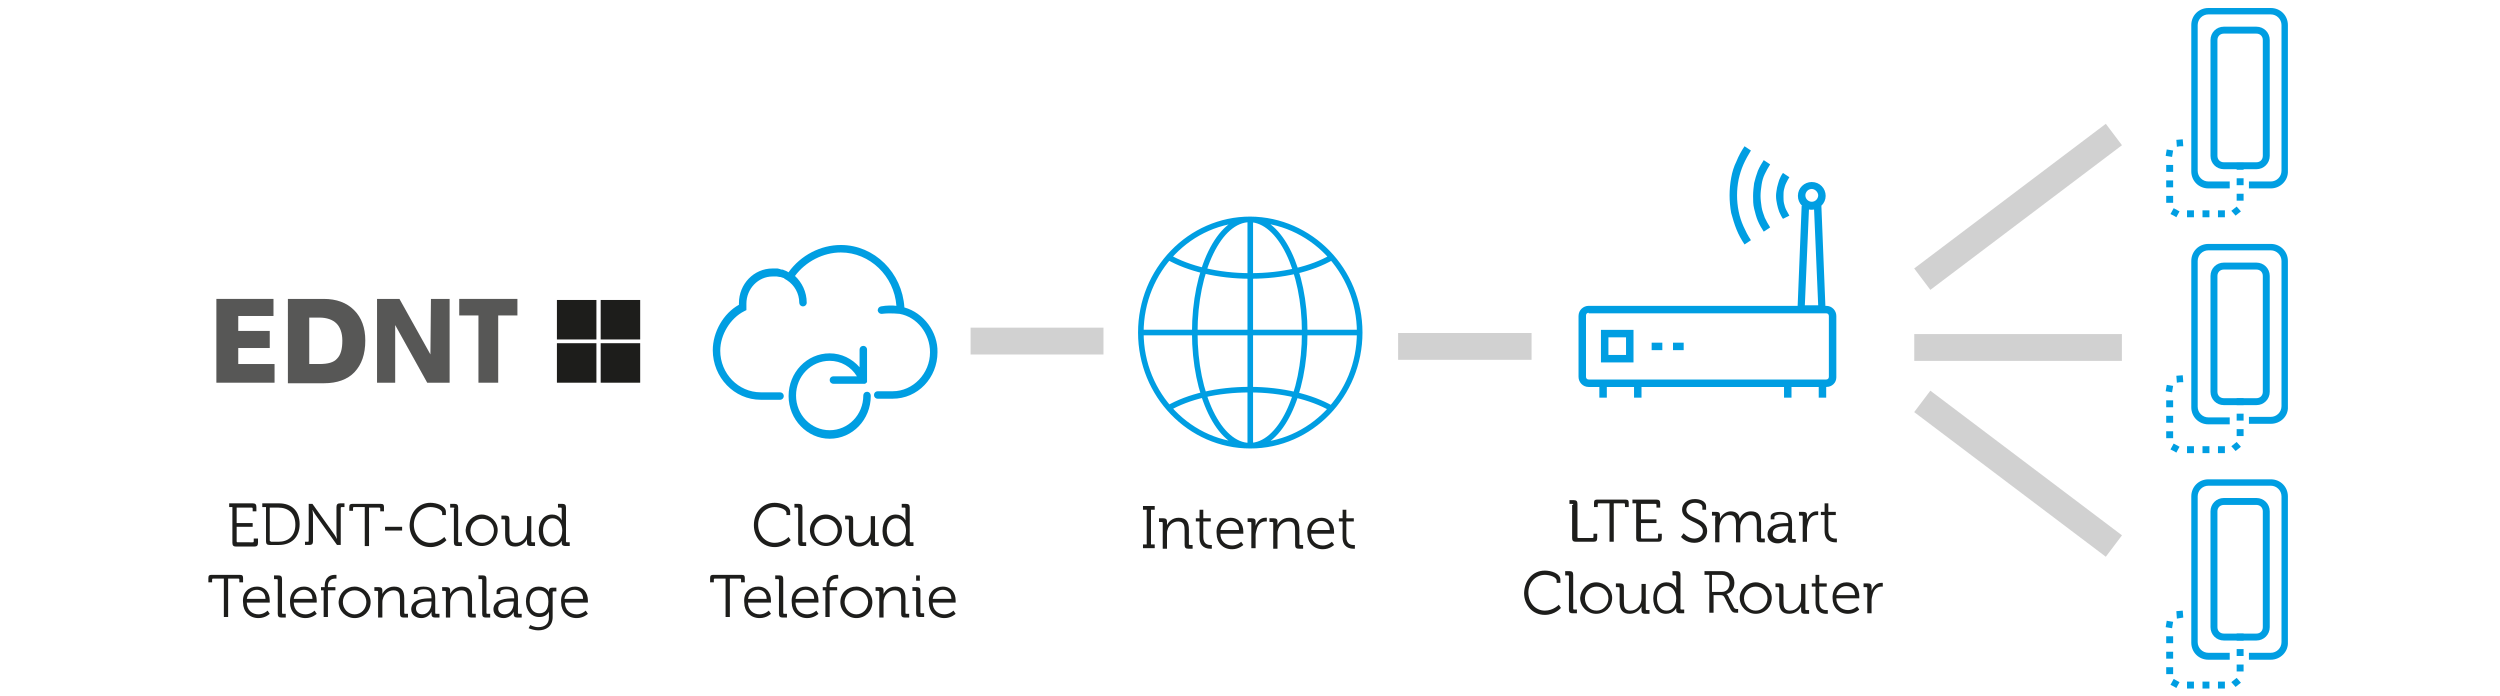 <?xml version="1.0" encoding="utf-8"?>
<svg xmlns="http://www.w3.org/2000/svg" xmlns:xlink="http://www.w3.org/1999/xlink" version="1.1" x="0px" y="0px" viewBox="0 0 467.7 130.4" style="enable-background:new 0 0 467.7 130.4;" xml:space="preserve" width="704" height="196">
<style type="text/css">
	.st0{display:none;}
	.st1{display:inline;fill:#1D1D1B;}
	.st2{display:inline;fill:#009EE2;}
	.st3{display:inline;fill:none;stroke:#009EE2;stroke-width:1.048;stroke-miterlimit:10;}
	.st4{display:inline;fill:none;stroke:#D1D1D1;stroke-width:5.028;stroke-miterlimit:10;}
	.st5{display:inline;fill:#575756;}
	.st6{display:inline;fill:#FFFFFF;}
	.st7{display:inline;fill:none;stroke:#009EE2;stroke-width:1.35;stroke-linecap:round;}
	.st8{fill:#1D1D1B;}
	.st9{fill:#009EE2;}
	.st10{fill:none;stroke:#009EE2;stroke-width:1.048;stroke-miterlimit:10;}
	.st11{fill:none;stroke:#D1D1D1;stroke-width:5.028;stroke-miterlimit:10;}
	.st12{fill:#575756;}
</style>
<g id="SIP_zu_ISDN" class="st0">
	<path class="st1" d="M339.9,98.1h-1.9c-0.2,0-0.2,0.1-0.2,0.2v0.5H337V98c0-0.5,0.2-0.6,0.6-0.6h5.3c0.5,0,0.6,0.2,0.6,0.6v0.8   h-0.7v-0.5c0-0.2-0.1-0.2-0.2-0.2h-1.9v7.2h-0.8V98.1z"/>
	<path class="st1" d="M344.9,98.3c0-0.2-0.1-0.2-0.2-0.2h-0.5v-0.7h0.8c0.5,0,0.7,0.2,0.7,0.7v2.7h0.9c0.3,0,0.5-0.1,0.7-0.3   l1.9-3.1h0.9l-2,3.3c-0.2,0.3-0.4,0.4-0.4,0.4v0c0,0,0.2,0.1,0.4,0.4l1.4,2.7c0.1,0.2,0.3,0.3,0.6,0.3h0.2v0.7h-0.4   c-0.6,0-0.8-0.1-1.1-0.6l-1.4-2.9c-0.1-0.3-0.4-0.3-0.7-0.3h-0.9v3.8h-0.8V98.3z"/>
	<path class="st1" d="M353.5,104.5h0.1c0.2,0,0.3,0,0.4-0.2l2.6-6.9h0.8l2.6,6.9c0.1,0.2,0.2,0.2,0.4,0.2h0.1v0.7h-0.4   c-0.6,0-0.7-0.1-0.9-0.6l-0.7-1.9h-3.1l-0.7,1.9c-0.2,0.5-0.4,0.6-0.9,0.6h-0.4V104.5z M358.4,102l-1-2.8c-0.1-0.4-0.3-1-0.3-1h0   c0,0-0.2,0.6-0.3,1l-1,2.8H358.4z"/>
	<path class="st1" d="M361.7,100.5c0-0.2-0.1-0.2-0.2-0.2h-0.5v-0.7h0.8c0.5,0,0.7,0.2,0.7,0.6v0.3c0,0.2,0,0.4,0,0.4h0   c0.2-0.5,0.9-1.4,2.2-1.4c1.4,0,1.9,0.8,1.9,2.2v2.7c0,0.2,0.1,0.2,0.2,0.2h0.5v0.7h-0.8c-0.5,0-0.7-0.2-0.7-0.7v-2.7   c0-0.9-0.1-1.7-1.2-1.7c-1,0-1.8,0.7-2,1.6c-0.1,0.2-0.1,0.5-0.1,0.8v2.7h-0.8V100.5z"/>
	<path class="st1" d="M368.4,98.3c0-0.2-0.1-0.2-0.2-0.2h-0.5v-0.7h0.8c0.5,0,0.7,0.2,0.7,0.7v6.3c0,0.2,0.1,0.2,0.2,0.2h0.5v0.7   h-0.8c-0.5,0-0.7-0.2-0.7-0.7V98.3z"/>
	<path class="st1" d="M374.1,101.8h0.3v-0.1c0-1.2-0.4-1.6-1.5-1.6c-0.3,0-1.1,0.1-1.1,0.5v0.4h-0.7v-0.5c0-0.8,1.3-0.9,1.8-0.9   c1.8,0,2.2,0.9,2.2,2.2v2.7c0,0.2,0.1,0.2,0.2,0.2h0.5v0.7h-0.8c-0.5,0-0.7-0.2-0.7-0.7c0-0.2,0-0.4,0-0.4h0c0,0-0.5,1.2-1.9,1.2   c-0.9,0-1.9-0.5-1.9-1.7C370.7,101.8,373.1,101.8,374.1,101.8z M372.7,104.7c1.1,0,1.7-1.1,1.7-2.1v-0.3h-0.3c-0.9,0-2.6,0-2.6,1.3   C371.4,104.2,371.9,104.7,372.7,104.7z"/>
	<path class="st1" d="M379,99.5c1.5,0,1.9,1,1.9,1h0c0,0,0-0.1,0-0.2c0-0.4,0.2-0.6,0.6-0.6h0.8v0.7h-0.5c-0.2,0-0.2,0.1-0.2,0.2   v4.6c0,1.8-1.3,2.5-2.7,2.5c-0.6,0-1.3-0.2-1.8-0.4l0.3-0.6c0,0,0.7,0.4,1.5,0.4c1.1,0,2-0.5,2-1.8v-0.5c0-0.2,0-0.4,0-0.4h0   c-0.3,0.6-0.9,1-1.8,1c-1.5,0-2.5-1.2-2.5-2.9S377.5,99.5,379,99.5z M380.9,102.3c0-1.6-0.8-2.1-1.8-2.1c-1.1,0-1.7,0.8-1.7,2.1   c0,1.3,0.7,2.2,1.8,2.2C380.1,104.5,380.9,104,380.9,102.3z"/>
	<path class="st1" d="M385.8,99.5c1.6,0,2.4,1.2,2.4,2.6c0,0.1,0,0.4,0,0.4h-4.3c0,1.4,1,2.2,2.2,2.2c1,0,1.7-0.7,1.7-0.7l0.4,0.6   c0,0-0.8,0.8-2.1,0.8c-1.7,0-2.9-1.2-2.9-2.9C383,100.6,384.3,99.5,385.8,99.5z M387.4,101.8c0-1.2-0.8-1.7-1.6-1.7   c-0.9,0-1.7,0.6-1.9,1.7H387.4z"/>
	<path class="st1" d="M347.5,111.7c0-0.2-0.1-0.2-0.2-0.2h-0.5v-0.7h0.8c0.5,0,0.7,0.2,0.7,0.7v2.7h0.9c0.3,0,0.5-0.1,0.7-0.3   l1.9-3.1h0.9l-2,3.3c-0.2,0.3-0.4,0.4-0.4,0.4v0c0,0,0.2,0.1,0.4,0.4l1.4,2.7c0.1,0.2,0.3,0.3,0.6,0.3h0.2v0.7h-0.4   c-0.6,0-0.8-0.1-1.1-0.6l-1.4-2.9c-0.1-0.3-0.4-0.3-0.7-0.3h-0.9v3.8h-0.8V111.7z"/>
	<path class="st1" d="M353.9,113.9c0-0.2-0.1-0.2-0.2-0.2h-0.5V113h0.8c0.5,0,0.7,0.2,0.7,0.7v2.7c0,0.9,0.1,1.7,1.2,1.7   c1.3,0,2.1-1.1,2.1-2.3V113h0.8v4.7c0,0.2,0.1,0.2,0.2,0.2h0.5v0.7h-0.8c-0.5,0-0.7-0.2-0.7-0.6v-0.3c0-0.2,0-0.4,0-0.4h0   c-0.2,0.5-1,1.4-2.2,1.4c-1.3,0-1.9-0.7-1.9-2.2V113.9z"/>
	<path class="st1" d="M360.7,113.9c0-0.2-0.1-0.2-0.2-0.2h-0.5V113h0.8c0.5,0,0.7,0.2,0.7,0.6v0.3c0,0.2,0,0.4,0,0.4h0   c0.2-0.5,0.9-1.4,2.2-1.4c1.4,0,1.9,0.8,1.9,2.2v2.7c0,0.2,0.1,0.2,0.2,0.2h0.5v0.7h-0.8c-0.5,0-0.7-0.2-0.7-0.7v-2.7   c0-0.9-0.1-1.7-1.2-1.7c-1,0-1.8,0.7-2,1.6c-0.1,0.2-0.1,0.5-0.1,0.8v2.7h-0.8V113.9z"/>
	<path class="st1" d="M369.5,112.9c1.4,0,1.8,1,1.8,1h0c0,0,0-0.2,0-0.4v-1.8c0-0.2-0.1-0.2-0.2-0.2h-0.5v-0.7h0.8   c0.5,0,0.7,0.2,0.7,0.7v6.3c0,0.2,0.1,0.2,0.2,0.2h0.5v0.7H372c-0.5,0-0.7-0.2-0.7-0.6c0-0.2,0-0.4,0-0.4h0c0,0-0.5,1.1-1.9,1.1   c-1.5,0-2.4-1.2-2.4-2.9C366.9,114,368,112.9,369.5,112.9z M371.3,115.8c0-1.1-0.6-2.3-1.8-2.3c-1,0-1.8,0.8-1.8,2.3   c0,1.4,0.7,2.3,1.8,2.3C370.4,118.1,371.3,117.4,371.3,115.8z"/>
	<path class="st1" d="M376.3,112.9c1.6,0,2.4,1.2,2.4,2.6c0,0.1,0,0.4,0,0.4h-4.3c0,1.4,1,2.2,2.2,2.2c1,0,1.7-0.7,1.7-0.7l0.4,0.6   c0,0-0.8,0.8-2.1,0.8c-1.7,0-2.9-1.2-2.9-2.9C373.5,114,374.8,112.9,376.3,112.9z M377.8,115.2c0-1.2-0.8-1.7-1.6-1.7   c-0.9,0-1.7,0.6-1.9,1.7H377.8z"/>
	<path class="st1" d="M257.3,97.2c1.8,0,2.7,1,2.7,1l-0.5,0.6c0,0-0.9-0.8-2.3-0.8c-1.8,0-3.1,1.4-3.1,3.3c0,1.9,1.3,3.3,3.1,3.3   c1.6,0,2.5-1.2,2.5-1.2v-1c0-0.2-0.1-0.2-0.2-0.2h-0.5v-0.7h0.8c0.5,0,0.7,0.2,0.7,0.7v3h-0.7v-0.6c0-0.2,0-0.3,0-0.3h0   c0,0-0.9,1.1-2.6,1.1c-2.1,0-3.8-1.7-3.8-4.1C253.4,99,255.1,97.2,257.3,97.2z"/>
	<path class="st1" d="M265.1,101.8h0.3v-0.1c0-1.2-0.4-1.6-1.5-1.6c-0.3,0-1.1,0.1-1.1,0.5v0.4h-0.7v-0.5c0-0.8,1.3-0.9,1.8-0.9   c1.8,0,2.2,0.9,2.2,2.2v2.7c0,0.2,0.1,0.2,0.2,0.2h0.5v0.7h-0.8c-0.5,0-0.7-0.2-0.7-0.7c0-0.2,0-0.4,0-0.4h0c0,0-0.5,1.2-1.9,1.2   c-0.9,0-1.9-0.5-1.9-1.7C261.7,101.8,264.1,101.8,265.1,101.8z M263.7,104.7c1.1,0,1.7-1.1,1.7-2.1v-0.3h-0.3c-0.9,0-2.6,0-2.6,1.3   C262.5,104.2,262.9,104.7,263.7,104.7z"/>
	<path class="st1" d="M268.2,100.2h-0.7v-0.6h0.7V98h0.7v1.6h1.4v0.6h-1.4v2.9c0,1.3,0.8,1.5,1.3,1.5c0.2,0,0.3,0,0.3,0v0.7   c0,0-0.1,0-0.3,0c-0.6,0-2-0.2-2-2.1V100.2z"/>
	<path class="st1" d="M274,99.5c1.6,0,2.4,1.2,2.4,2.6c0,0.1,0,0.4,0,0.4H272c0,1.4,1,2.2,2.2,2.2c1,0,1.7-0.7,1.7-0.7l0.4,0.6   c0,0-0.8,0.8-2.1,0.8c-1.7,0-2.9-1.2-2.9-2.9C271.2,100.6,272.5,99.5,274,99.5z M275.6,101.8c0-1.2-0.8-1.7-1.6-1.7   c-0.9,0-1.7,0.6-1.9,1.7H275.6z"/>
	<path class="st1" d="M277.6,100.5c-0.1-0.2-0.2-0.3-0.4-0.3H277v-0.7h0.4c0.5,0,0.7,0.1,0.9,0.6l1.2,3.6c0.1,0.3,0.2,0.6,0.2,0.6h0   c0,0,0.1-0.3,0.2-0.6l1.4-4.2h0.8l1.4,4.2c0.1,0.3,0.2,0.6,0.2,0.6h0c0,0,0.1-0.3,0.2-0.6l1.2-3.6c0.2-0.5,0.3-0.6,0.9-0.6h0.4v0.7   H286c-0.2,0-0.3,0.1-0.4,0.3l-1.6,4.7h-0.8l-1.4-4c-0.1-0.3-0.2-0.6-0.2-0.6h0c0,0-0.1,0.3-0.2,0.6l-1.4,4h-0.8L277.6,100.5z"/>
	<path class="st1" d="M290.1,101.8h0.3v-0.1c0-1.2-0.4-1.6-1.5-1.6c-0.3,0-1.1,0.1-1.1,0.5v0.4h-0.7v-0.5c0-0.8,1.3-0.9,1.8-0.9   c1.8,0,2.2,0.9,2.2,2.2v2.7c0,0.2,0.1,0.2,0.2,0.2h0.5v0.7h-0.8c-0.5,0-0.7-0.2-0.7-0.7c0-0.2,0-0.4,0-0.4h0c0,0-0.5,1.2-1.9,1.2   c-0.9,0-1.9-0.5-1.9-1.7C286.6,101.8,289.1,101.8,290.1,101.8z M288.7,104.7c1.1,0,1.7-1.1,1.7-2.1v-0.3h-0.3c-0.9,0-2.6,0-2.6,1.3   C287.4,104.2,287.8,104.7,288.7,104.7z"/>
	<path class="st1" d="M293.3,106.9c0.5,0,0.8-0.4,1-0.9l0.3-0.8l-2-4.7c-0.1-0.2-0.2-0.3-0.4-0.3h-0.1v-0.7h0.3   c0.5,0,0.7,0.1,0.9,0.6l1.4,3.5c0.1,0.3,0.2,0.6,0.2,0.6h0c0,0,0.1-0.3,0.2-0.6l1.4-3.5c0.2-0.5,0.4-0.6,0.9-0.6h0.3v0.7h-0.1   c-0.2,0-0.3,0.1-0.4,0.3l-2.4,5.9c-0.3,0.7-0.9,1.2-1.6,1.2c-0.8,0-1.2-0.5-1.2-0.5l0.4-0.6C292.4,106.5,292.8,106.9,293.3,106.9z"/>
	<path class="st1" d="M301.9,103.7c0,0,0.8,1,2,1c0.9,0,1.6-0.6,1.6-1.4c0-1.9-3.9-1.6-3.9-4c0-1.1,0.9-2,2.4-2   c0.8,0,2.1,0.3,2.1,1.4v0.6h-0.7v-0.4c0-0.5-0.6-0.8-1.4-0.8c-1,0-1.6,0.6-1.6,1.3c0,1.8,3.9,1.4,3.9,4c0,1.2-0.9,2.2-2.4,2.2   c-1.6,0-2.5-1.1-2.5-1.1L301.9,103.7z"/>
	<path class="st1" d="M307.8,100.5c0-0.2-0.1-0.2-0.2-0.2h-0.5v-0.7h0.8c0.5,0,0.7,0.2,0.7,0.7v4c0,0.2,0.1,0.2,0.2,0.2h0.5v0.7   h-0.8c-0.5,0-0.7-0.2-0.7-0.7V100.5z M307.8,97.4h0.7v1h-0.7V97.4z"/>
	<path class="st1" d="M310.6,100.5c0-0.2-0.1-0.2-0.2-0.2h-0.5v-0.7h0.8c0.5,0,0.7,0.2,0.7,0.6c0,0.2,0,0.4,0,0.4h0   c0,0,0.4-1.1,1.9-1.1c1.5,0,2.4,1.2,2.4,2.9c0,1.8-1.1,2.9-2.5,2.9c-1.4,0-1.8-1.1-1.8-1.1h0c0,0,0,0.2,0,0.5v2.7h-0.8V100.5z    M313.1,104.7c1,0,1.8-0.8,1.8-2.3c0-1.4-0.7-2.3-1.8-2.3c-0.9,0-1.8,0.7-1.8,2.3C311.3,103.6,311.9,104.7,313.1,104.7z"/>
	<path class="st1" d="M264.5,118.1l3.2-3.9c0.2-0.3,0.4-0.5,0.4-0.5v0c0,0-0.2,0-0.6,0h-2.1c-0.2,0-0.2,0.1-0.2,0.2v0.4h-0.7v-0.7   c0-0.5,0.2-0.7,0.7-0.7h3.9v0.5l-3.2,3.9c-0.2,0.3-0.5,0.5-0.5,0.5v0c0,0,0.2,0,0.6,0h2.3c0.2,0,0.2-0.1,0.2-0.2v-0.4h0.7v0.7   c0,0.5-0.2,0.7-0.7,0.7h-4.2V118.1z"/>
	<path class="st1" d="M270.6,113.9c0-0.2-0.1-0.2-0.2-0.2h-0.5V113h0.8c0.5,0,0.7,0.2,0.7,0.7v2.7c0,0.9,0.1,1.7,1.2,1.7   c1.3,0,2.1-1.1,2.1-2.3V113h0.8v4.7c0,0.2,0.1,0.2,0.2,0.2h0.5v0.7h-0.8c-0.5,0-0.7-0.2-0.7-0.6v-0.3c0-0.2,0-0.4,0-0.4h0   c-0.2,0.5-1,1.4-2.2,1.4c-1.3,0-1.9-0.7-1.9-2.2V113.9z"/>
	<path class="st1" d="M280,117.9h0.7v-6.5H280v-0.7h2.2v0.7h-0.7v6.5h0.7v0.7H280V117.9z"/>
	<path class="st1" d="M283.6,117.1c0,0,0.8,1,2,1c0.9,0,1.6-0.6,1.6-1.4c0-1.9-3.9-1.6-3.9-4c0-1.1,0.9-2,2.4-2   c0.8,0,2.1,0.3,2.1,1.4v0.6h-0.7v-0.4c0-0.5-0.6-0.8-1.4-0.8c-1,0-1.6,0.6-1.6,1.3c0,1.8,3.9,1.4,3.9,4c0,1.2-0.9,2.2-2.4,2.2   c-1.6,0-2.5-1.1-2.5-1.1L283.6,117.1z"/>
	<path class="st1" d="M289.7,111.5H289v-0.7h3.2c2.4,0,3.9,1.4,3.9,3.9c0,2.5-1.6,3.9-3.9,3.9h-1.7c-0.5,0-0.7-0.2-0.7-0.7V111.5z    M290.7,117.9h1.3c1.9,0,3.2-1.1,3.2-3.2c0-2.1-1.3-3.2-3.2-3.2h-1.6v6.2C290.5,117.9,290.6,117.9,290.7,117.9z"/>
	<path class="st1" d="M297,117.9h0.5c0.2,0,0.2-0.1,0.2-0.2v-6.9h0.7l4,5.6c0.3,0.4,0.6,1,0.6,1h0c0,0-0.1-0.6-0.1-1v-4.9   c0-0.5,0.2-0.7,0.7-0.7h0.8v0.7h-0.5c-0.2,0-0.2,0.1-0.2,0.2v6.9h-0.7l-4-5.6c-0.3-0.4-0.6-1-0.6-1h0c0,0,0.1,0.6,0.1,1v4.9   c0,0.5-0.2,0.7-0.7,0.7H297V117.9z"/>
	<path class="st1" d="M180.8,104.7h0.7v-6.5h-0.7v-0.7h2.2v0.7h-0.7v6.5h0.7v0.7h-2.2V104.7z"/>
	<path class="st1" d="M184.5,100.7c0-0.2-0.1-0.2-0.2-0.2h-0.5v-0.7h0.8c0.5,0,0.7,0.2,0.7,0.6v0.3c0,0.2,0,0.4,0,0.4h0   c0.2-0.5,0.9-1.4,2.2-1.4c1.4,0,1.9,0.8,1.9,2.2v2.7c0,0.2,0.1,0.2,0.2,0.2h0.5v0.7h-0.8c-0.5,0-0.7-0.2-0.7-0.7V102   c0-0.9-0.1-1.7-1.2-1.7c-1,0-1.8,0.7-2,1.6c-0.1,0.2-0.1,0.5-0.1,0.8v2.7h-0.8V100.7z"/>
	<path class="st1" d="M191.3,100.4h-0.7v-0.6h0.7v-1.6h0.7v1.6h1.4v0.6h-1.4v2.9c0,1.3,0.8,1.5,1.3,1.5c0.2,0,0.3,0,0.3,0v0.7   c0,0-0.1,0-0.3,0c-0.6,0-2-0.2-2-2.1V100.4z"/>
	<path class="st1" d="M197.2,99.6c1.6,0,2.4,1.2,2.4,2.6c0,0.1,0,0.4,0,0.4h-4.3c0,1.4,1,2.2,2.2,2.2c1,0,1.7-0.7,1.7-0.7l0.4,0.6   c0,0-0.8,0.8-2.1,0.8c-1.7,0-2.9-1.2-2.9-2.9C194.4,100.7,195.7,99.6,197.2,99.6z M198.7,102c0-1.2-0.8-1.7-1.6-1.7   c-0.9,0-1.7,0.6-1.9,1.7H198.7z"/>
	<path class="st1" d="M201,100.7c0-0.2-0.1-0.2-0.2-0.2h-0.5v-0.7h0.8c0.5,0,0.7,0.2,0.7,0.6v0.4c0,0.2,0,0.4,0,0.4h0   c0.3-0.8,0.9-1.5,1.8-1.5c0.2,0,0.3,0,0.3,0v0.7c0,0-0.1,0-0.3,0c-0.8,0-1.4,0.6-1.6,1.5c-0.1,0.4-0.2,0.7-0.2,1.1v2.4H201V100.7z"/>
	<path class="st1" d="M205.2,100.7c0-0.2-0.1-0.2-0.2-0.2h-0.5v-0.7h0.8c0.5,0,0.7,0.2,0.7,0.6v0.3c0,0.2,0,0.4,0,0.4h0   c0.2-0.5,0.9-1.4,2.2-1.4c1.4,0,1.9,0.8,1.9,2.2v2.7c0,0.2,0.1,0.2,0.2,0.2h0.5v0.7H210c-0.5,0-0.7-0.2-0.7-0.7V102   c0-0.9-0.1-1.7-1.2-1.7c-1,0-1.8,0.7-2,1.6c-0.1,0.2-0.1,0.5-0.1,0.8v2.7h-0.8V100.7z"/>
	<path class="st1" d="M214.2,99.6c1.6,0,2.4,1.2,2.4,2.6c0,0.1,0,0.4,0,0.4h-4.3c0,1.4,1,2.2,2.2,2.2c1,0,1.7-0.7,1.7-0.7l0.4,0.6   c0,0-0.8,0.8-2.1,0.8c-1.7,0-2.9-1.2-2.9-2.9C211.4,100.7,212.7,99.6,214.2,99.6z M215.8,102c0-1.2-0.8-1.7-1.6-1.7   c-0.9,0-1.7,0.6-1.9,1.7H215.8z"/>
	<path class="st1" d="M218.1,100.4h-0.7v-0.6h0.7v-1.6h0.7v1.6h1.4v0.6h-1.4v2.9c0,1.3,0.8,1.5,1.3,1.5c0.2,0,0.3,0,0.3,0v0.7   c0,0-0.1,0-0.3,0c-0.6,0-2-0.2-2-2.1V100.4z"/>
	<path class="st1" d="M108.7,103.3c0,0,0.8,1,2,1c0.9,0,1.6-0.6,1.6-1.4c0-1.9-3.9-1.6-3.9-4c0-1.1,0.9-2,2.4-2   c0.8,0,2.1,0.3,2.1,1.4v0.6h-0.7v-0.4c0-0.5-0.6-0.8-1.4-0.8c-1,0-1.6,0.6-1.6,1.3c0,1.8,3.9,1.4,3.9,4c0,1.2-0.9,2.2-2.4,2.2   c-1.6,0-2.5-1.1-2.5-1.1L108.7,103.3z"/>
	<path class="st1" d="M114.6,100.2c0-0.2-0.1-0.2-0.2-0.2h-0.5v-0.7h0.8c0.5,0,0.7,0.2,0.7,0.6v0.3c0,0.2,0,0.4,0,0.4h0   c0.3-0.8,1.2-1.4,2-1.4c1,0,1.6,0.5,1.7,1.4h0c0.3-0.8,1.1-1.4,2.1-1.4c1.4,0,1.9,0.8,1.9,2.2v2.7c0,0.2,0.1,0.2,0.2,0.2h0.5v0.7   H123c-0.5,0-0.7-0.2-0.7-0.7v-2.7c0-0.9-0.2-1.7-1.2-1.7c-0.8,0-1.6,0.8-1.8,1.6c-0.1,0.2-0.1,0.5-0.1,0.8v2.7h-0.8v-3.4   c0-0.8-0.1-1.7-1.2-1.7c-0.9,0-1.6,0.8-1.8,1.7c-0.1,0.2-0.1,0.5-0.1,0.7v2.7h-0.8V100.2z"/>
	<path class="st1" d="M127.9,101.4h0.3v-0.1c0-1.2-0.4-1.6-1.5-1.6c-0.3,0-1.1,0.1-1.1,0.5v0.4H125v-0.5c0-0.8,1.3-0.9,1.8-0.9   c1.8,0,2.2,0.9,2.2,2.2v2.7c0,0.2,0.1,0.2,0.2,0.2h0.5v0.7H129c-0.5,0-0.7-0.2-0.7-0.7c0-0.2,0-0.4,0-0.4h0c0,0-0.5,1.2-1.9,1.2   c-0.9,0-1.9-0.5-1.9-1.7C124.5,101.5,127,101.4,127.9,101.4z M126.5,104.4c1.1,0,1.7-1.1,1.7-2.1V102h-0.3c-0.9,0-2.6,0-2.6,1.3   C125.3,103.8,125.7,104.4,126.5,104.4z"/>
	<path class="st1" d="M130.9,100.2c0-0.2-0.1-0.2-0.2-0.2h-0.5v-0.7h0.8c0.5,0,0.7,0.2,0.7,0.6v0.4c0,0.2,0,0.4,0,0.4h0   c0.3-0.8,0.9-1.5,1.8-1.5c0.2,0,0.3,0,0.3,0v0.7c0,0-0.1,0-0.3,0c-0.8,0-1.4,0.6-1.6,1.5c-0.1,0.4-0.2,0.7-0.2,1.1v2.4h-0.8V100.2z   "/>
	<path class="st1" d="M135,99.9h-0.7v-0.6h0.7v-1.6h0.7v1.6h1.4v0.6h-1.4v2.9c0,1.3,0.8,1.5,1.3,1.5c0.2,0,0.3,0,0.3,0v0.7   c0,0-0.1,0-0.3,0c-0.6,0-2-0.2-2-2.1V99.9z"/>
	<path class="st1" d="M99.7,116.7c0,0,0.8,1,2,1c0.9,0,1.6-0.6,1.6-1.4c0-1.9-3.9-1.6-3.9-4c0-1.1,0.9-2,2.4-2   c0.8,0,2.1,0.3,2.1,1.4v0.6h-0.7v-0.4c0-0.5-0.6-0.8-1.4-0.8c-1,0-1.6,0.6-1.6,1.3c0,1.8,3.9,1.4,3.9,4c0,1.2-0.9,2.2-2.4,2.2   c-1.6,0-2.5-1.1-2.5-1.1L99.7,116.7z"/>
	<path class="st1" d="M105.1,117.6h0.7v-6.5h-0.7v-0.7h2.2v0.7h-0.7v6.5h0.7v0.7h-2.2V117.6z"/>
	<path class="st1" d="M109,111.1h-0.7v-0.7h3.3c1.4,0,2.4,0.9,2.4,2.4c0,1.5-1,2.4-2.4,2.4h-1.8v3.1H109V111.1z M111.5,114.5   c1,0,1.7-0.6,1.7-1.7c0-1.1-0.7-1.7-1.7-1.7h-1.7v3.4H111.5z"/>
	<path class="st1" d="M120.2,111.1h-1.9c-0.2,0-0.2,0.1-0.2,0.2v0.5h-0.7v-0.8c0-0.5,0.2-0.6,0.6-0.6h5.3c0.5,0,0.6,0.2,0.6,0.6v0.8   h-0.7v-0.5c0-0.2-0.1-0.2-0.2-0.2H121v7.2h-0.8V111.1z"/>
	<path class="st1" d="M124.5,113.6c0-0.2-0.1-0.2-0.2-0.2h-0.5v-0.7h0.8c0.5,0,0.7,0.2,0.7,0.6v0.4c0,0.2,0,0.4,0,0.4h0   c0.3-0.8,0.9-1.5,1.8-1.5c0.2,0,0.3,0,0.3,0v0.7c0,0-0.1,0-0.3,0c-0.8,0-1.4,0.6-1.6,1.5c-0.1,0.4-0.2,0.7-0.2,1.1v2.4h-0.8V113.6z   "/>
	<path class="st1" d="M128.6,113.6c0-0.2-0.1-0.2-0.2-0.2h-0.5v-0.7h0.8c0.5,0,0.7,0.2,0.7,0.7v2.7c0,0.9,0.1,1.7,1.2,1.7   c1.3,0,2.1-1.1,2.1-2.3v-2.7h0.8v4.7c0,0.2,0.1,0.2,0.2,0.2h0.5v0.7h-0.8c-0.5,0-0.7-0.2-0.7-0.6v-0.3c0-0.2,0-0.4,0-0.4h0   c-0.2,0.5-1,1.4-2.2,1.4c-1.3,0-1.9-0.7-1.9-2.2V113.6z"/>
	<path class="st1" d="M135.4,113.6c0-0.2-0.1-0.2-0.2-0.2h-0.5v-0.7h0.8c0.5,0,0.7,0.2,0.7,0.6v0.3c0,0.2,0,0.4,0,0.4h0   c0.2-0.5,0.9-1.4,2.2-1.4c1.4,0,1.9,0.8,1.9,2.2v2.7c0,0.2,0.1,0.2,0.2,0.2h0.5v0.7h-0.8c-0.5,0-0.7-0.2-0.7-0.7v-2.7   c0-0.9-0.1-1.7-1.2-1.7c-1,0-1.8,0.7-2,1.6c-0.1,0.2-0.1,0.5-0.1,0.8v2.7h-0.8V113.6z"/>
	<path class="st1" d="M142.2,111.3c0-0.2-0.1-0.2-0.2-0.2h-0.5v-0.7h0.8c0.5,0,0.7,0.2,0.7,0.6v3.7h0.6c0.2,0,0.5-0.1,0.6-0.3   l1.4-1.9h0.9l-1.6,2.1c-0.3,0.3-0.4,0.4-0.4,0.4v0c0,0,0.2,0.1,0.3,0.4l1,1.8c0.1,0.2,0.2,0.2,0.5,0.2h0.3v0.7h-0.5   c-0.6,0-0.7-0.1-1-0.6l-1.1-2c-0.1-0.2-0.4-0.2-0.6-0.2h-0.5v2.8h-0.8V111.3z"/>
	<path class="st1" d="M8.8,97.7H8.1V97h4.5c0.5,0,0.7,0.2,0.7,0.7v0.8h-0.7V98c0-0.2-0.1-0.2-0.2-0.2H9.6v2.9h2.9v0.7H9.6v2.7   c0,0.2,0.1,0.2,0.2,0.2h2.8c0.2,0,0.2-0.1,0.2-0.2v-0.5h0.7v0.8c0,0.5-0.2,0.7-0.7,0.7H9.5c-0.5,0-0.7-0.2-0.7-0.7V97.7z"/>
	<path class="st1" d="M15.1,97.7h-0.7V97h3.1c2.4,0,3.9,1.4,3.9,3.9c0,2.5-1.6,3.9-3.9,3.9h-1.7c-0.5,0-0.7-0.2-0.7-0.7V97.7z    M16.1,104.2h1.3c1.9,0,3.2-1.1,3.2-3.2c0-2.1-1.3-3.2-3.2-3.2h-1.6v6.2C15.8,104.1,15.9,104.2,16.1,104.2z"/>
	<path class="st1" d="M22.3,104.2h0.5c0.2,0,0.2-0.1,0.2-0.2V97h0.7l4,5.6c0.3,0.4,0.6,1,0.6,1h0c0,0-0.1-0.6-0.1-1v-4.9   c0-0.5,0.2-0.7,0.7-0.7h0.8v0.7h-0.5c-0.2,0-0.2,0.1-0.2,0.2v6.9h-0.7l-4-5.6c-0.3-0.4-0.6-1-0.6-1h0c0,0,0.1,0.6,0.1,1v4.9   c0,0.5-0.2,0.7-0.7,0.7h-0.8V104.2z"/>
	<path class="st1" d="M33.4,97.7h-1.9c-0.2,0-0.2,0.1-0.2,0.2v0.5h-0.7v-0.8c0-0.5,0.2-0.6,0.6-0.6h5.3c0.5,0,0.6,0.2,0.6,0.6v0.8   h-0.7V98c0-0.2-0.1-0.2-0.2-0.2h-1.9v7.2h-0.8V97.7z"/>
	<path class="st1" d="M37.4,101.3h3.2v0.7h-3.2V101.3z"/>
	<path class="st1" d="M45.9,96.9c1.1,0,2.9,0.5,2.9,1.7v0.6h-0.7v-0.4c0-0.7-1.3-1.1-2.2-1.1c-1.7,0-3.1,1.4-3.1,3.3   c0,1.9,1.3,3.4,3.1,3.4c1.6,0,2.6-1.1,2.6-1.1l0.4,0.6c0,0-1.1,1.3-3,1.3c-2.3,0-3.9-1.8-3.9-4.1C42,98.6,43.7,96.9,45.9,96.9z"/>
	<path class="st1" d="M50.3,97.9c0-0.2-0.1-0.2-0.2-0.2h-0.5V97h0.8c0.5,0,0.7,0.2,0.7,0.7v6.3c0,0.2,0.1,0.2,0.2,0.2h0.5v0.7H51   c-0.5,0-0.7-0.2-0.7-0.7V97.9z"/>
	<path class="st1" d="M55.5,99.1c1.6,0,3,1.3,3,2.9c0,1.7-1.3,3-3,3c-1.6,0-3-1.3-3-3C52.6,100.4,53.9,99.1,55.5,99.1z M55.5,104.3   c1.2,0,2.2-1,2.2-2.3c0-1.3-1-2.2-2.2-2.2c-1.2,0-2.2,0.9-2.2,2.2C53.3,103.3,54.3,104.3,55.5,104.3z"/>
	<path class="st1" d="M59.9,100.2c0-0.2-0.1-0.2-0.2-0.2h-0.5v-0.7H60c0.5,0,0.7,0.2,0.7,0.7v2.7c0,0.9,0.1,1.7,1.2,1.7   c1.3,0,2.1-1.1,2.1-2.3v-2.7h0.8v4.7c0,0.2,0.1,0.2,0.2,0.2h0.5v0.7h-0.8c-0.5,0-0.7-0.2-0.7-0.6V104c0-0.2,0-0.4,0-0.4h0   c-0.2,0.5-1,1.4-2.2,1.4c-1.3,0-1.9-0.7-1.9-2.2V100.2z"/>
	<path class="st1" d="M68.7,99.1c1.4,0,1.8,1,1.8,1h0c0,0,0-0.2,0-0.4v-1.8c0-0.2-0.1-0.2-0.2-0.2h-0.5V97h0.8   c0.5,0,0.7,0.2,0.7,0.7v6.3c0,0.2,0.1,0.2,0.2,0.2H72v0.7h-0.8c-0.5,0-0.7-0.2-0.7-0.6c0-0.2,0-0.4,0-0.4h0c0,0-0.5,1.1-1.9,1.1   c-1.5,0-2.4-1.2-2.4-2.9C66.1,100.3,67.2,99.1,68.7,99.1z M70.5,102.1c0-1.1-0.6-2.3-1.8-2.3c-1,0-1.8,0.8-1.8,2.3   c0,1.4,0.7,2.3,1.8,2.3C69.6,104.3,70.5,103.6,70.5,102.1z"/>
	<path class="st1" d="M7.1,111.1H5.2c-0.2,0-0.2,0.1-0.2,0.2v0.5H4.2v-0.8c0-0.5,0.2-0.6,0.6-0.6h5.3c0.5,0,0.6,0.2,0.6,0.6v0.8   h-0.7v-0.5c0-0.2-0.1-0.2-0.2-0.2H7.9v7.2H7.1V111.1z"/>
	<path class="st1" d="M13.4,112.5c1.6,0,2.4,1.2,2.4,2.6c0,0.1,0,0.4,0,0.4h-4.3c0,1.4,1,2.2,2.2,2.2c1,0,1.7-0.7,1.7-0.7l0.4,0.6   c0,0-0.8,0.8-2.1,0.8c-1.7,0-2.9-1.2-2.9-2.9C10.6,113.6,11.8,112.5,13.4,112.5z M14.9,114.9c0-1.2-0.8-1.7-1.6-1.7   c-0.9,0-1.7,0.6-1.9,1.7H14.9z"/>
	<path class="st1" d="M17.2,111.3c0-0.2-0.1-0.2-0.2-0.2h-0.5v-0.7h0.8c0.5,0,0.7,0.2,0.7,0.7v6.3c0,0.2,0.1,0.2,0.2,0.2h0.5v0.7   h-0.8c-0.5,0-0.7-0.2-0.7-0.7V111.3z"/>
	<path class="st1" d="M22.2,112.5c1.6,0,2.4,1.2,2.4,2.6c0,0.1,0,0.4,0,0.4h-4.3c0,1.4,1,2.2,2.2,2.2c1,0,1.7-0.7,1.7-0.7l0.4,0.6   c0,0-0.8,0.8-2.1,0.8c-1.7,0-2.9-1.2-2.9-2.9C19.4,113.6,20.7,112.5,22.2,112.5z M23.8,114.9c0-1.2-0.8-1.7-1.6-1.7   c-0.9,0-1.7,0.6-1.9,1.7H23.8z"/>
	<path class="st1" d="M26.1,113.3h-0.7v-0.6h0.7v-0.2c0-1.9,1.3-2.1,1.9-2.1c0.2,0,0.3,0,0.3,0v0.7c0,0-0.1,0-0.3,0   c-0.4,0-1.3,0.2-1.3,1.4v0.2h1.4v0.6h-1.4v5h-0.8V113.3z"/>
	<path class="st1" d="M31.7,112.5c1.6,0,3,1.3,3,2.9c0,1.7-1.3,3-3,3c-1.6,0-3-1.3-3-3C28.7,113.8,30.1,112.5,31.7,112.5z    M31.7,117.7c1.2,0,2.2-1,2.2-2.3c0-1.3-1-2.2-2.2-2.2c-1.2,0-2.2,0.9-2.2,2.2C29.5,116.7,30.5,117.7,31.7,117.7z"/>
	<path class="st1" d="M36.1,113.6c0-0.2-0.1-0.2-0.2-0.2h-0.5v-0.7h0.8c0.5,0,0.7,0.2,0.7,0.6v0.3c0,0.2,0,0.4,0,0.4h0   c0.2-0.5,0.9-1.4,2.2-1.4c1.4,0,1.9,0.8,1.9,2.2v2.7c0,0.2,0.1,0.2,0.2,0.2h0.5v0.7h-0.8c-0.5,0-0.7-0.2-0.7-0.7v-2.7   c0-0.9-0.1-1.7-1.2-1.7c-1,0-1.8,0.7-2,1.6c-0.1,0.2-0.1,0.5-0.1,0.8v2.7h-0.8V113.6z"/>
	<path class="st1" d="M45.8,114.8h0.3v-0.1c0-1.2-0.4-1.6-1.5-1.6c-0.3,0-1.1,0.1-1.1,0.5v0.4h-0.7v-0.5c0-0.8,1.3-0.9,1.8-0.9   c1.8,0,2.2,0.9,2.2,2.2v2.7c0,0.2,0.1,0.2,0.2,0.2h0.5v0.7h-0.8c-0.5,0-0.7-0.2-0.7-0.7c0-0.2,0-0.4,0-0.4h0c0,0-0.5,1.2-1.9,1.2   c-0.9,0-1.9-0.5-1.9-1.7C42.3,114.9,44.8,114.8,45.8,114.8z M44.4,117.8c1.1,0,1.7-1.1,1.7-2.1v-0.3h-0.3c-0.9,0-2.6,0-2.6,1.3   C43.1,117.2,43.5,117.8,44.4,117.8z"/>
	<path class="st1" d="M48.8,113.6c0-0.2-0.1-0.2-0.2-0.2h-0.5v-0.7h0.8c0.5,0,0.7,0.2,0.7,0.6v0.3c0,0.2,0,0.4,0,0.4h0   c0.2-0.5,0.9-1.4,2.2-1.4c1.4,0,1.9,0.8,1.9,2.2v2.7c0,0.2,0.1,0.2,0.2,0.2h0.5v0.7h-0.8c-0.5,0-0.7-0.2-0.7-0.7v-2.7   c0-0.9-0.1-1.7-1.2-1.7c-1,0-1.8,0.7-2,1.6c-0.1,0.2-0.1,0.5-0.1,0.8v2.7h-0.8V113.6z"/>
	<path class="st1" d="M55.6,111.3c0-0.2-0.1-0.2-0.2-0.2h-0.5v-0.7h0.8c0.5,0,0.7,0.2,0.7,0.7v6.3c0,0.2,0.1,0.2,0.2,0.2H57v0.7   h-0.8c-0.5,0-0.7-0.2-0.7-0.7V111.3z"/>
	<path class="st1" d="M61.2,114.8h0.3v-0.1c0-1.2-0.4-1.6-1.5-1.6c-0.3,0-1.1,0.1-1.1,0.5v0.4h-0.7v-0.5c0-0.8,1.3-0.9,1.8-0.9   c1.8,0,2.2,0.9,2.2,2.2v2.7c0,0.2,0.1,0.2,0.2,0.2H63v0.7h-0.8c-0.5,0-0.7-0.2-0.7-0.7c0-0.2,0-0.4,0-0.4h0c0,0-0.5,1.2-1.9,1.2   c-0.9,0-1.9-0.5-1.9-1.7C57.8,114.9,60.3,114.8,61.2,114.8z M59.8,117.8c1.1,0,1.7-1.1,1.7-2.1v-0.3h-0.3c-0.9,0-2.6,0-2.6,1.3   C58.6,117.2,59,117.8,59.8,117.8z"/>
	<path class="st1" d="M66.2,112.5c1.5,0,1.9,1,1.9,1h0c0,0,0-0.1,0-0.2c0-0.4,0.2-0.6,0.6-0.6h0.8v0.7H69c-0.2,0-0.2,0.1-0.2,0.2   v4.6c0,1.8-1.3,2.5-2.7,2.5c-0.6,0-1.3-0.2-1.8-0.4l0.3-0.6c0,0,0.7,0.4,1.5,0.4c1.1,0,2-0.5,2-1.8v-0.5c0-0.2,0-0.4,0-0.4h0   c-0.3,0.6-0.9,1-1.8,1c-1.5,0-2.5-1.2-2.5-2.9S64.6,112.5,66.2,112.5z M68,115.4c0-1.6-0.8-2.1-1.8-2.1c-1.1,0-1.7,0.8-1.7,2.1   c0,1.3,0.7,2.2,1.8,2.2C67.2,117.6,68,117,68,115.4z"/>
	<path class="st1" d="M72.9,112.5c1.6,0,2.4,1.2,2.4,2.6c0,0.1,0,0.4,0,0.4H71c0,1.4,1,2.2,2.2,2.2c1,0,1.7-0.7,1.7-0.7l0.4,0.6   c0,0-0.8,0.8-2.1,0.8c-1.7,0-2.9-1.2-2.9-2.9C70.2,113.6,71.4,112.5,72.9,112.5z M74.5,114.9c0-1.2-0.8-1.7-1.6-1.7   c-0.9,0-1.7,0.6-1.9,1.7H74.5z"/>
	<path class="st2" d="M379.7,76.6h-26.4v-1.3h26.4c1.1,0,2-0.9,2-2V46.1c0-1.1-0.9-2-2-2h-33.9c-1.1,0-2,0.9-2,2v27.3   c0,1.1,0.9,2,2,2h4v1.3h-4c-1.8,0-3.2-1.4-3.2-3.2V46.1c0-1.8,1.4-3.2,3.2-3.2h33.9c1.8,0,3.2,1.4,3.2,3.2v27.3   C382.9,75.2,381.5,76.6,379.7,76.6"/>
	<path class="st2" d="M348.6,47.7c-0.7,0-1.2,0.5-1.2,1.2v21.7c0,0.7,0.5,1.2,1.2,1.2h6.1c0.7,0,1.2-0.5,1.2-1.2V48.9   c0-0.7-0.5-1.2-1.2-1.2H348.6z M354.7,73.1h-6.1c-1.4,0-2.5-1.1-2.5-2.5V48.9c0-1.4,1.1-2.5,2.5-2.5h6.1c1.4,0,2.5,1.1,2.5,2.5   v21.7C357.2,72,356.1,73.1,354.7,73.1"/>
	<path class="st2" d="M339.7,67.6l1.2-0.1l0.1,1.3l-0.6,0l-0.6,0.1L339.7,67.6z M337.7,70.5l0.2-1.2l1.2,0.2l-0.2,1.2L337.7,70.5z    M351,71.8h1.3v1.3H351V71.8z M337.8,72.2h1.3v1.3h-1.3V72.2z M351,74.7h1.3V76H351V74.7z M337.8,75.1h1.3v1.3h-1.3V75.1z    M351,77.6h1.3v1.3H351V77.6z M337.8,78h1.3v1.3h-1.3V78z M350,80.8l1-0.8l0.8,0.9l-0.5,0.4l-0.5,0.4L350,80.8z M339.2,81.7   l-0.6-0.3l0.6-1.1l1.1,0.6l-0.6,1.1L339.2,81.7z M341.7,80.8h1.3V82h-1.3V80.8z M344.6,80.8h1.3V82h-1.3V80.8z M347.5,80.8h1.3V82   h-1.3V80.8z"/>
	<path class="st2" d="M362.5,56.9h12v-4.4h-12V56.9z M375.7,58.2h-14.5v-6.9h14.5V58.2z"/>
	<rect x="361.2" y="60.7" class="st2" width="3.1" height="1.3"/>
	<rect x="366.9" y="60.7" class="st2" width="3.1" height="1.3"/>
	<rect x="372.6" y="60.7" class="st2" width="3.1" height="1.3"/>
	<rect x="361.2" y="63.8" class="st2" width="3.1" height="1.3"/>
	<rect x="366.9" y="63.8" class="st2" width="3.1" height="1.3"/>
	<rect x="372.6" y="63.8" class="st2" width="3.1" height="1.3"/>
	<rect x="361.2" y="67" class="st2" width="3.1" height="1.3"/>
	<rect x="366.9" y="67" class="st2" width="3.1" height="1.3"/>
	<rect x="372.6" y="67" class="st2" width="3.1" height="1.3"/>
	<path class="st2" d="M460.3,35.2h-4.1v-1.3h4.1c1.1,0,2-0.9,2-2V4.6c0-1.1-0.9-2-2-2h-11.7c-1.1,0-2,0.9-2,2V32c0,1.1,0.9,2,2,2h4   v1.3h-4c-1.8,0-3.2-1.4-3.2-3.2V4.6c0-1.8,1.4-3.2,3.2-3.2h11.7c1.8,0,3.2,1.4,3.2,3.2V32C463.5,33.8,462.1,35.2,460.3,35.2"/>
	<path class="st2" d="M451.4,6.2c-0.7,0-1.2,0.5-1.2,1.2v21.7c0,0.7,0.5,1.2,1.2,1.2h6.1c0.7,0,1.2-0.5,1.2-1.2V7.5   c0-0.7-0.5-1.2-1.2-1.2H451.4z M457.6,31.6h-6.1c-1.4,0-2.5-1.1-2.5-2.5V7.5c0-1.4,1.1-2.5,2.5-2.5h6.1c1.4,0,2.5,1.1,2.5,2.5v21.7   C460,30.5,458.9,31.6,457.6,31.6"/>
	<path class="st2" d="M442.6,26.1l1.2-0.1l0.1,1.3l-0.6,0.1l-0.6,0.1L442.6,26.1z M440.6,29.1l0.2-1.2L442,28l-0.2,1.2L440.6,29.1z    M453.9,30.4h1.3v1.3h-1.3V30.4z M440.6,30.8h1.3v1.3h-1.3V30.8z M453.9,33.3h1.3v1.3h-1.3V33.3z M440.6,33.7h1.3V35h-1.3V33.7z    M453.9,36.2h1.3v1.3h-1.3V36.2z M440.6,36.6h1.3v1.3h-1.3V36.6z M452.9,39.4l1-0.8l0.8,0.9l-0.5,0.4l-0.5,0.4L452.9,39.4z    M442,40.3l-0.6-0.3l0.6-1.1l1.1,0.6l-0.6,1.1L442,40.3z M444.6,39.4h1.3v1.3h-1.3V39.4z M447.5,39.4h1.3v1.3h-1.3V39.4z    M450.3,39.4h1.3v1.3h-1.3V39.4z"/>
	<path class="st2" d="M460.3,79.3h-4.1v-1.3h4.1c1.1,0,2-0.9,2-2V48.8c0-1.1-0.9-2-2-2h-11.7c-1.1,0-2,0.9-2,2v27.3c0,1.1,0.9,2,2,2   h4v1.3h-4c-1.8,0-3.2-1.4-3.2-3.2V48.8c0-1.8,1.4-3.2,3.2-3.2h11.7c1.8,0,3.2,1.4,3.2,3.2v27.3C463.5,77.9,462.1,79.3,460.3,79.3"/>
	<path class="st2" d="M451.4,50.4c-0.7,0-1.2,0.5-1.2,1.2v21.7c0,0.7,0.5,1.2,1.2,1.2h6.1c0.7,0,1.2-0.5,1.2-1.2V51.6   c0-0.7-0.5-1.2-1.2-1.2H451.4z M457.6,75.8h-6.1c-1.4,0-2.5-1.1-2.5-2.5V51.6c0-1.4,1.1-2.5,2.5-2.5h6.1c1.4,0,2.5,1.1,2.5,2.5   v21.7C460,74.7,458.9,75.8,457.6,75.8"/>
	<path class="st2" d="M442.6,70.3l1.2-0.1l0.1,1.3l-0.6,0.1l-0.6,0.1L442.6,70.3z M440.6,73.2l0.2-1.2l1.2,0.2l-0.2,1.2L440.6,73.2z    M453.9,74.5h1.3v1.3h-1.3V74.5z M440.6,74.9h1.3v1.3h-1.3V74.9z M453.9,77.4h1.3v1.3h-1.3V77.4z M440.6,77.8h1.3v1.3h-1.3V77.8z    M453.9,80.3h1.3v1.3h-1.3V80.3z M440.6,80.7h1.3V82h-1.3V80.7z M452.9,83.5l1-0.8l0.8,0.9l-0.5,0.4l-0.5,0.4L452.9,83.5z    M442,84.4l-0.6-0.3l0.6-1.1l1.1,0.6l-0.6,1.1L442,84.4z M444.6,83.5h1.3v1.3h-1.3V83.5z M447.5,83.5h1.3v1.3h-1.3V83.5z    M450.3,83.5h1.3v1.3h-1.3V83.5z"/>
	<path class="st2" d="M460.3,123.5h-4.1v-1.3h4.1c1.1,0,2-0.9,2-2V92.9c0-1.1-0.9-2-2-2h-11.7c-1.1,0-2,0.9-2,2v27.3   c0,1.1,0.9,2,2,2h4v1.3h-4c-1.8,0-3.2-1.4-3.2-3.2V92.9c0-1.8,1.4-3.2,3.2-3.2h11.7c1.8,0,3.2,1.4,3.2,3.2v27.3   C463.5,122,462.1,123.5,460.3,123.5"/>
	<path class="st2" d="M451.4,94.5c-0.7,0-1.2,0.5-1.2,1.2v21.7c0,0.7,0.5,1.2,1.2,1.2h6.1c0.7,0,1.2-0.5,1.2-1.2V95.7   c0-0.7-0.5-1.2-1.2-1.2H451.4z M457.6,119.9h-6.1c-1.4,0-2.5-1.1-2.5-2.5V95.7c0-1.4,1.1-2.5,2.5-2.5h6.1c1.4,0,2.5,1.1,2.5,2.5   v21.7C460,118.8,458.9,119.9,457.6,119.9"/>
	<path class="st2" d="M442.6,114.4l1.2-0.1l0.1,1.3l-0.6,0.1l-0.6,0.1L442.6,114.4z M440.6,117.4l0.2-1.2l1.2,0.2l-0.2,1.2   L440.6,117.4z M453.9,118.7h1.3v1.3h-1.3V118.7z M440.6,119.1h1.3v1.3h-1.3V119.1z M453.9,121.5h1.3v1.3h-1.3V121.5z M440.6,122   h1.3v1.3h-1.3V122z M453.9,124.4h1.3v1.3h-1.3V124.4z M440.6,124.9h1.3v1.3h-1.3V124.9z M452.9,127.7l1-0.8l0.8,0.9l-0.5,0.4   l-0.5,0.4L452.9,127.7z M442,128.5l-0.6-0.3l0.6-1.1l1.1,0.6l-0.6,1.1L442,128.5z M444.6,127.6h1.3v1.3h-1.3V127.6z M447.5,127.6   h1.3v1.3h-1.3V127.6z M450.3,127.6h1.3v1.3h-1.3V127.6z"/>
	<path class="st3" d="M200.8,43.8v42.4 M180.3,65h41.1 M185.5,79.1c3.8-2.2,9.2-3.5,15.3-3.5c6.1,0,11.6,1.4,15.3,3.5 M216.2,50.9   c-3.8,2.2-9.2,3.5-15.3,3.5c-6.1,0-11.6-1.4-15.3-3.5 M211.1,65c0,11.7-4.6,21.2-10.3,21.2c-5.7,0-10.3-9.5-10.3-21.2   s4.6-21.2,10.3-21.2C206.5,43.8,211.1,53.3,211.1,65z M221.4,65c0,11.7-9.2,21.2-20.5,21.2c-11.3,0-20.5-9.5-20.5-21.2   s9.2-21.2,20.5-21.2C212.2,43.8,221.4,53.3,221.4,65z"/>
	<line class="st4" x1="432.4" y1="62.9" x2="393.5" y2="62.9"/>
	<line class="st4" x1="332.3" y1="62.9" x2="313.6" y2="62.9"/>
	<line class="st4" x1="173.4" y1="66.6" x2="148.4" y2="66.6"/>
	<line class="st4" x1="253.6" y1="65.1" x2="228.6" y2="65.1"/>
	<line class="st4" x1="430.9" y1="100.2" x2="395" y2="73.1"/>
	<line class="st4" x1="395" y1="50.1" x2="430.9" y2="23"/>
	<polygon class="st5" points="7.2,58.6 17.9,58.6 17.9,61.9 11.3,61.9 11.3,64.7 17.2,64.7 17.2,67.9 11.3,67.9 11.3,70.9    18.1,70.9 18.1,74.4 7.2,74.4  "/>
	<path class="st5" d="M24.6,70.9h1.9c1.6,0,2.7-0.3,3.3-1c0.7-0.7,1-1.8,1-3.4c0-1.4-0.4-2.5-1.1-3.2c-0.7-0.7-1.8-1.1-3.2-1.1h-1.9   V70.9z M20.5,58.6h6.8c2.4,0,4.3,0.7,5.7,2.1c1.4,1.4,2.1,3.3,2.1,5.7c0,2.6-0.7,4.5-2,5.9c-1.4,1.4-3.3,2.1-5.7,2.1h-6.8V58.6z"/>
	<polygon class="st5" points="37.3,58.6 41.5,58.6 47.3,69 47.4,58.6 50.9,58.6 50.9,74.4 46.7,74.4 40.7,63.6 40.7,74.4 37.3,74.4     "/>
	<polygon class="st5" points="63.6,61.8 60,61.8 60,74.4 56.2,74.4 56.2,61.8 52.7,61.8 52.7,58.6 63.6,58.6  "/>
	<rect x="71" y="58.8" class="st1" width="7.4" height="7.4"/>
	<rect x="79.1" y="58.8" class="st1" width="7.4" height="7.4"/>
	<rect x="71" y="67" class="st1" width="7.4" height="7.4"/>
	<rect x="79.1" y="67" class="st1" width="7.4" height="7.4"/>
	<path class="st2" d="M263.2,59c-0.3,0-0.5,0.2-0.5,0.5V71c0,0.3,0.2,0.5,0.5,0.5h44.5c0.3,0,0.5-0.2,0.5-0.5V59.5   c0-0.3-0.2-0.5-0.5-0.5H263.2z M307.6,72.9h-44.5c-1.1,0-1.9-0.9-1.9-1.9V59.5c0-1.1,0.9-1.9,1.9-1.9h44.5c1.1,0,1.9,0.9,1.9,1.9   V71C309.6,72.1,308.7,72.9,307.6,72.9"/>
	<path class="st2" d="M304.9,35.8c-0.7,0-1.2,0.6-1.2,1.2c0,0.7,0.6,1.2,1.2,1.2c0.7,0,1.2-0.6,1.2-1.2   C306.2,36.3,305.6,35.8,304.9,35.8 M304.9,39.7c-1.5,0-2.6-1.2-2.6-2.6c0-1.5,1.2-2.6,2.6-2.6c1.5,0,2.6,1.2,2.6,2.6   C307.6,38.5,306.4,39.7,304.9,39.7"/>
	<polygon class="st2" points="307.6,59 302.2,59 303,38.9 304.4,39 303.7,57.6 306.1,57.6 305.4,39 306.8,38.9  "/>
	<path class="st2" d="M299.6,41.3c-0.3-0.4-0.5-0.9-0.7-1.3c-0.2-0.5-0.3-1-0.4-1.4c-0.1-0.5-0.2-1-0.2-1.6c0-0.5,0.1-1,0.2-1.6   c0.1-0.5,0.3-1,0.4-1.4c0.2-0.5,0.4-0.9,0.7-1.3l1.2,0.8c-0.2,0.3-0.4,0.7-0.6,1.1c-0.2,0.4-0.3,0.8-0.4,1.2   c-0.1,0.4-0.1,0.8-0.1,1.3c0,0.4,0,0.9,0.1,1.3c0.1,0.4,0.2,0.8,0.4,1.2c0.2,0.4,0.4,0.7,0.6,1.1L299.6,41.3z"/>
	<path class="st2" d="M296,43.8c-0.4-0.6-0.8-1.3-1.1-2c-0.3-0.7-0.5-1.5-0.7-2.3c-0.2-0.8-0.2-1.6-0.2-2.4c0-0.8,0.1-1.6,0.2-2.4   c0.2-0.8,0.4-1.5,0.7-2.3c0.3-0.7,0.7-1.4,1.1-2l1.2,0.8c-0.4,0.6-0.7,1.2-1,1.8c-0.3,0.6-0.5,1.3-0.6,2c-0.1,0.7-0.2,1.4-0.2,2.1   c0,0.7,0.1,1.4,0.2,2.1c0.1,0.7,0.4,1.4,0.6,2c0.3,0.6,0.6,1.2,1,1.8L296,43.8z"/>
	<path class="st2" d="M292.4,46.2c-0.6-0.9-1.1-1.8-1.5-2.8c-0.4-1-0.7-2-1-3.1c-0.2-1.1-0.3-2.2-0.3-3.3c0-1.1,0.1-2.2,0.3-3.3   c0.2-1.1,0.5-2.1,1-3.1c0.4-1,0.9-1.9,1.5-2.8l1.2,0.8c-0.5,0.8-1,1.7-1.4,2.6c-0.4,0.9-0.7,1.9-0.9,2.8c-0.2,1-0.3,2-0.3,3   c0,1,0.1,2,0.3,3c0.2,1,0.5,1.9,0.9,2.8c0.4,0.9,0.8,1.7,1.4,2.6L292.4,46.2z"/>
	<path class="st2" d="M266.9,66.9h3.3v-3.3h-3.3V66.9z M271.6,68.3h-6.1v-6.1h6.1V68.3z"/>
	<rect x="275" y="64.6" class="st2" width="2" height="1.4"/>
	<rect x="278.9" y="64.6" class="st2" width="2" height="1.4"/>
	<polygon class="st2" points="273.1,74.9 271.7,74.9 271.7,72.9 266.6,72.9 266.6,74.9 265.2,74.9 265.2,71.5 273.1,71.5  "/>
	<polygon class="st2" points="307.6,74.9 306.2,74.9 306.2,72.9 301.1,72.9 301.1,74.9 299.7,74.9 299.7,71.5 307.6,71.5  "/>
	<path class="st2" d="M132.6,53.9c-0.3-5.5-4.9-9.9-10.3-9.9c-3.3,0-6.5,1.6-8.5,4.3c0,0-0.1,0-0.1-0.1c-0.1-0.1-0.2-0.1-0.4-0.2   c-0.1,0-0.1-0.1-0.2-0.1c-0.1,0-0.2-0.1-0.4-0.1c-0.1,0-0.1,0-0.2-0.1c-0.1,0-0.3-0.1-0.4-0.1c-0.1,0-0.1,0-0.2,0   c-0.2,0-0.4,0-0.6,0c-3,0-5.5,2.5-5.5,5.5c0,0.1,0,0.2,0,0.2c-2.5,1.4-4.3,4.3-4.3,7.2c0,4.3,3.5,7.9,7.9,7.9h3.2   c0.3,0,0.6-0.3,0.6-0.6c0-0.3-0.3-0.6-0.6-0.6h-3.2c-3.7,0-6.6-3-6.6-6.6c0-2.5,1.7-5.2,3.9-6.3l0.3-0.2v-0.4c0-0.1,0-0.2,0-0.2   l0-0.1l0-0.1c0-0.1,0-0.1,0-0.2c0-2.4,1.9-4.3,4.3-4.3c0.2,0,0.4,0,0.6,0c0,0,0.1,0,0.1,0c0.2,0,0.3,0.1,0.5,0.1c0,0,0,0,0.1,0   c0.2,0.1,0.3,0.1,0.5,0.2c0,0,0.1,0,0.1,0.1c0.1,0.1,0.3,0.2,0.4,0.2c1.2,0.8,2,2.1,2,3.6c0,0.3,0.3,0.6,0.6,0.6   c0.3,0,0.6-0.3,0.6-0.6c0-1.7-0.8-3.2-2-4.2c1.8-2.3,4.6-3.7,7.5-3.7c4.7,0,8.7,3.8,9.1,8.5c-0.6,0-1.6-0.1-2.5,0.1   c-0.3,0.1-0.6,0.4-0.5,0.7c0,0.3,0.3,0.5,0.6,0.5c0,0,0.1,0,0.1,0c1.4-0.2,2.8,0,2.9,0c2.8,0.5,5,3.2,5,6.1c0,3.4-2.8,6.1-6.1,6.1   h-2.4c-0.3,0-0.6,0.3-0.6,0.6c0,0.3,0.3,0.6,0.6,0.6h2.4c4.1,0,7.4-3.3,7.4-7.4C138.2,57.8,135.8,54.7,132.6,53.9"/>
	<path class="st6" d="M120.4,82.3c0,0,0.3,6-5.9,4.5c-5.4-1.3-8.9-7.5-8.9-13.8c0-8.3,6.6-15,14.9-15c5.2,0,9.9,2.8,12.5,6.9   c1.5,2.3,2.3,5.1,2.3,8.1"/>
	<path class="st7" d="M120.4,82.3c0,0,0.3,6-5.9,4.5c-5.4-1.3-8.9-7.5-8.9-13.8c0-8.3,6.6-15,14.9-15c5.2,0,9.9,2.8,12.5,6.9   c1.5,2.3,2.3,5.1,2.3,8.1"/>
	<path class="st2" d="M123.6,82.4h-2.3v-0.7h2.3c0.6,0,1.1-0.5,1.1-1.1V65.4c0-0.6-0.5-1.1-1.1-1.1h-6.5c-0.6,0-1.1,0.5-1.1,1.1   v15.2c0,0.6,0.5,1.1,1.1,1.1h2.2v0.7h-2.2c-1,0-1.8-0.8-1.8-1.8V65.4c0-1,0.8-1.8,1.8-1.8h6.5c1,0,1.8,0.8,1.8,1.8v15.2   C125.4,81.6,124.6,82.4,123.6,82.4"/>
	<path class="st2" d="M118.7,66.3c-0.4,0-0.7,0.3-0.7,0.7V79c0,0.4,0.3,0.7,0.7,0.7h3.4c0.4,0,0.7-0.3,0.7-0.7V67   c0-0.4-0.3-0.7-0.7-0.7H118.7z M122.1,80.4h-3.4c-0.8,0-1.4-0.6-1.4-1.4V67c0-0.8,0.6-1.4,1.4-1.4h3.4c0.8,0,1.4,0.6,1.4,1.4V79   C123.5,79.8,122.9,80.4,122.1,80.4"/>
</g>
<g id="Cloud_Telefonanlage">
	<path class="st8" d="M294.4,94.6c0-0.2-0.1-0.2-0.2-0.2h-0.5v-0.7h0.8c0.5,0,0.7,0.2,0.7,0.7v6.2c0,0.2,0.1,0.2,0.2,0.2h2.6   c0.2,0,0.2-0.1,0.2-0.2V100h0.7v0.8c0,0.5-0.2,0.7-0.7,0.7h-3.3c-0.5,0-0.7-0.2-0.7-0.7V94.6z"/>
	<path class="st8" d="M301.1,94.3h-1.9c-0.2,0-0.2,0.1-0.2,0.2v0.5h-0.7v-0.8c0-0.5,0.2-0.6,0.6-0.6h5.3c0.5,0,0.6,0.2,0.6,0.6v0.8   h-0.7v-0.5c0-0.2-0.1-0.2-0.2-0.2h-1.9v7.2h-0.8V94.3z"/>
	<path class="st8" d="M306.2,94.3h-0.7v-0.7h4.5c0.5,0,0.7,0.2,0.7,0.7v0.8h-0.7v-0.5c0-0.2-0.1-0.2-0.2-0.2h-2.7v2.9h2.9v0.7h-2.9   v2.7c0,0.2,0.1,0.2,0.2,0.2h2.8c0.2,0,0.2-0.1,0.2-0.2V100h0.7v0.8c0,0.5-0.2,0.7-0.7,0.7h-3.4c-0.5,0-0.7-0.2-0.7-0.7V94.3z"/>
	<path class="st8" d="M315.1,99.9c0,0,0.8,1,2,1c0.9,0,1.6-0.6,1.6-1.4c0-1.9-3.9-1.6-3.9-4c0-1.1,0.9-2,2.4-2   c0.8,0,2.1,0.3,2.1,1.4v0.6h-0.7V95c0-0.5-0.6-0.8-1.4-0.8c-1,0-1.6,0.6-1.6,1.3c0,1.8,3.9,1.4,3.9,4c0,1.2-0.9,2.2-2.4,2.2   c-1.6,0-2.5-1.1-2.5-1.1L315.1,99.9z"/>
	<path class="st8" d="M321.1,96.8c0-0.2-0.1-0.2-0.2-0.2h-0.5v-0.7h0.8c0.5,0,0.7,0.2,0.7,0.6v0.3c0,0.2,0,0.4,0,0.4h0   c0.3-0.8,1.2-1.4,2-1.4c1,0,1.6,0.5,1.7,1.4h0c0.3-0.8,1.1-1.4,2.1-1.4c1.4,0,1.9,0.8,1.9,2.2v2.7c0,0.2,0.1,0.2,0.2,0.2h0.5v0.7   h-0.8c-0.5,0-0.7-0.2-0.7-0.7v-2.7c0-0.9-0.2-1.7-1.2-1.7c-0.8,0-1.6,0.8-1.8,1.6c-0.1,0.2-0.1,0.5-0.1,0.8v2.7h-0.8v-3.4   c0-0.8-0.1-1.7-1.2-1.7c-0.9,0-1.6,0.8-1.8,1.7c-0.1,0.2-0.1,0.5-0.1,0.7v2.7h-0.8V96.8z"/>
	<path class="st8" d="M334.4,98h0.3V98c0-1.2-0.4-1.6-1.5-1.6c-0.3,0-1.1,0.1-1.1,0.5v0.4h-0.7v-0.5c0-0.8,1.3-0.9,1.8-0.9   c1.8,0,2.2,0.9,2.2,2.2v2.7c0,0.2,0.1,0.2,0.2,0.2h0.5v0.7h-0.8c-0.5,0-0.7-0.2-0.7-0.7c0-0.2,0-0.4,0-0.4h0c0,0-0.5,1.2-1.9,1.2   c-0.9,0-1.9-0.5-1.9-1.7C330.9,98.1,333.4,98,334.4,98z M333,101c1.1,0,1.7-1.1,1.7-2.1v-0.3h-0.3c-0.9,0-2.6,0-2.6,1.3   C331.7,100.4,332.1,101,333,101z"/>
	<path class="st8" d="M337.4,96.8c0-0.2-0.1-0.2-0.2-0.2h-0.5v-0.7h0.8c0.5,0,0.7,0.2,0.7,0.6v0.4c0,0.2,0,0.4,0,0.4h0   c0.3-0.8,0.9-1.5,1.8-1.5c0.2,0,0.3,0,0.3,0v0.7c0,0-0.1,0-0.3,0c-0.8,0-1.4,0.6-1.6,1.5c-0.1,0.4-0.2,0.7-0.2,1.1v2.4h-0.8V96.8z"/>
	<path class="st8" d="M341.5,96.5h-0.7v-0.6h0.7v-1.6h0.7v1.6h1.4v0.6h-1.4v2.9c0,1.3,0.8,1.5,1.3,1.5c0.2,0,0.3,0,0.3,0v0.7   c0,0-0.1,0-0.3,0c-0.6,0-2-0.2-2-2.1V96.5z"/>
	<path class="st8" d="M289.1,106.9c1.1,0,2.9,0.5,2.9,1.7v0.6h-0.7v-0.4c0-0.7-1.3-1.1-2.2-1.1c-1.7,0-3.1,1.4-3.1,3.3   c0,1.9,1.3,3.4,3.1,3.4c1.6,0,2.6-1.1,2.6-1.1l0.4,0.6c0,0-1.1,1.3-3,1.3c-2.3,0-3.9-1.8-3.9-4.1   C285.3,108.6,286.9,106.9,289.1,106.9z"/>
	<path class="st8" d="M293.6,108c0-0.2-0.1-0.2-0.2-0.2h-0.5V107h0.8c0.5,0,0.7,0.2,0.7,0.7v6.3c0,0.2,0.1,0.2,0.2,0.2h0.5v0.7h-0.8   c-0.5,0-0.7-0.2-0.7-0.7V108z"/>
	<path class="st8" d="M298.7,109.1c1.6,0,3,1.3,3,2.9c0,1.7-1.3,3-3,3c-1.6,0-3-1.3-3-3C295.8,110.4,297.1,109.1,298.7,109.1z    M298.8,114.4c1.2,0,2.2-1,2.2-2.3c0-1.3-1-2.2-2.2-2.2c-1.2,0-2.2,0.9-2.2,2.2C296.6,113.4,297.5,114.4,298.8,114.4z"/>
	<path class="st8" d="M303.1,110.2c0-0.2-0.1-0.2-0.2-0.2h-0.5v-0.7h0.8c0.5,0,0.7,0.2,0.7,0.7v2.7c0,0.9,0.1,1.7,1.2,1.7   c1.3,0,2.1-1.1,2.1-2.3v-2.7h0.8v4.7c0,0.2,0.1,0.2,0.2,0.2h0.5v0.7h-0.8c-0.5,0-0.7-0.2-0.7-0.6V114c0-0.2,0-0.4,0-0.4h0   c-0.2,0.5-1,1.4-2.2,1.4c-1.3,0-1.9-0.7-1.9-2.2V110.2z"/>
	<path class="st8" d="M311.9,109.1c1.4,0,1.8,1.1,1.8,1.1h0c0,0,0-0.2,0-0.4V108c0-0.2-0.1-0.2-0.2-0.2H313V107h0.8   c0.5,0,0.7,0.2,0.7,0.7v6.3c0,0.2,0.1,0.2,0.2,0.2h0.5v0.7h-0.8c-0.5,0-0.7-0.2-0.7-0.6c0-0.2,0-0.4,0-0.4h0c0,0-0.5,1.1-1.9,1.1   c-1.5,0-2.4-1.2-2.4-2.9C309.4,110.3,310.4,109.1,311.9,109.1z M313.7,112.1c0-1.1-0.6-2.3-1.8-2.3c-1,0-1.8,0.8-1.8,2.3   c0,1.4,0.7,2.3,1.8,2.3C312.9,114.4,313.7,113.7,313.7,112.1z"/>
	<path class="st8" d="M319.7,107.7H319V107h3.3c1.3,0,2.3,0.9,2.3,2.2c0,1.2-0.7,1.9-1.5,2.1v0c0,0,0.2,0.1,0.3,0.3l1.1,2.2   c0.1,0.2,0.3,0.3,0.6,0.3h0.2v0.7h-0.3c-0.6,0-0.8-0.1-1.1-0.6l-1.1-2.2c-0.2-0.4-0.4-0.5-0.8-0.5h-1.3v3.3h-0.8V107.7z    M322.2,110.9c0.9,0,1.5-0.6,1.5-1.6c0-1-0.6-1.6-1.5-1.6h-1.8v3.2H322.2z"/>
	<path class="st8" d="M328.6,109.1c1.6,0,3,1.3,3,2.9c0,1.7-1.3,3-3,3c-1.6,0-3-1.3-3-3C325.6,110.4,327,109.1,328.6,109.1z    M328.6,114.4c1.2,0,2.2-1,2.2-2.3c0-1.3-1-2.2-2.2-2.2c-1.2,0-2.2,0.9-2.2,2.2C326.4,113.4,327.4,114.4,328.6,114.4z"/>
	<path class="st8" d="M333,110.2c0-0.2-0.1-0.2-0.2-0.2h-0.5v-0.7h0.8c0.5,0,0.7,0.2,0.7,0.7v2.7c0,0.9,0.1,1.7,1.2,1.7   c1.3,0,2.1-1.1,2.1-2.3v-2.7h0.8v4.7c0,0.2,0.1,0.2,0.2,0.2h0.5v0.7h-0.8c-0.5,0-0.7-0.2-0.7-0.6V114c0-0.2,0-0.4,0-0.4h0   c-0.2,0.5-1,1.4-2.2,1.4c-1.3,0-1.9-0.7-1.9-2.2V110.2z"/>
	<path class="st8" d="M339.8,109.9h-0.7v-0.6h0.7v-1.6h0.7v1.6h1.4v0.6h-1.4v2.9c0,1.3,0.8,1.5,1.3,1.5c0.2,0,0.3,0,0.3,0v0.7   c0,0-0.1,0-0.3,0c-0.6,0-2-0.2-2-2.1V109.9z"/>
	<path class="st8" d="M345.6,109.1c1.6,0,2.4,1.2,2.4,2.6c0,0.1,0,0.4,0,0.4h-4.3c0,1.4,1,2.2,2.2,2.2c1,0,1.7-0.7,1.7-0.7l0.4,0.6   c0,0-0.8,0.8-2.1,0.8c-1.7,0-2.9-1.2-2.9-2.9C342.9,110.3,344.1,109.1,345.6,109.1z M347.2,111.5c0-1.2-0.8-1.7-1.6-1.7   c-0.9,0-1.7,0.6-1.9,1.7H347.2z"/>
	<path class="st8" d="M349.5,110.2c0-0.2-0.1-0.2-0.2-0.2h-0.5v-0.7h0.8c0.5,0,0.7,0.2,0.7,0.6v0.4c0,0.2,0,0.4,0,0.4h0   c0.3-0.8,0.9-1.5,1.8-1.5c0.2,0,0.3,0,0.3,0v0.7c0,0-0.1,0-0.3,0c-0.8,0-1.4,0.6-1.6,1.5c-0.1,0.4-0.2,0.7-0.2,1.1v2.4h-0.8V110.2z   "/>
	<path class="st8" d="M213.8,102h0.7v-6.5h-0.7v-0.7h2.2v0.7h-0.7v6.5h0.7v0.7h-2.2V102z"/>
	<path class="st8" d="M217.5,98c0-0.2-0.1-0.2-0.2-0.2h-0.5v-0.7h0.8c0.5,0,0.7,0.2,0.7,0.6V98c0,0.2,0,0.4,0,0.4h0   c0.2-0.5,0.9-1.4,2.2-1.4c1.4,0,1.9,0.8,1.9,2.2v2.7c0,0.2,0.1,0.2,0.2,0.2h0.5v0.7h-0.8c-0.5,0-0.7-0.2-0.7-0.7v-2.7   c0-0.9-0.1-1.7-1.2-1.7c-1,0-1.8,0.7-2,1.6c-0.1,0.2-0.1,0.5-0.1,0.8v2.7h-0.8V98z"/>
	<path class="st8" d="M224.4,97.7h-0.7v-0.6h0.7v-1.6h0.7v1.6h1.4v0.6h-1.4v2.9c0,1.3,0.8,1.5,1.3,1.5c0.2,0,0.3,0,0.3,0v0.7   c0,0-0.1,0-0.3,0c-0.6,0-2-0.2-2-2.1V97.7z"/>
	<path class="st8" d="M230.2,97c1.6,0,2.4,1.2,2.4,2.6c0,0.1,0,0.4,0,0.4h-4.3c0,1.4,1,2.2,2.2,2.2c1,0,1.7-0.7,1.7-0.7l0.4,0.6   c0,0-0.8,0.8-2.1,0.8c-1.7,0-2.9-1.2-2.9-2.9C227.4,98.1,228.7,97,230.2,97z M231.8,99.3c0-1.2-0.8-1.7-1.6-1.7   c-0.9,0-1.7,0.6-1.9,1.7H231.8z"/>
	<path class="st8" d="M234.1,98c0-0.2-0.1-0.2-0.2-0.2h-0.5v-0.7h0.8c0.5,0,0.7,0.2,0.7,0.6v0.4c0,0.2,0,0.4,0,0.4h0   c0.3-0.8,0.9-1.5,1.8-1.5c0.2,0,0.3,0,0.3,0v0.7c0,0-0.1,0-0.3,0c-0.8,0-1.4,0.6-1.6,1.5c-0.1,0.4-0.2,0.7-0.2,1.1v2.4h-0.8V98z"/>
	<path class="st8" d="M238.2,98c0-0.2-0.1-0.2-0.2-0.2h-0.5v-0.7h0.8c0.5,0,0.7,0.2,0.7,0.6V98c0,0.2,0,0.4,0,0.4h0   c0.2-0.5,0.9-1.4,2.2-1.4c1.4,0,1.9,0.8,1.9,2.2v2.7c0,0.2,0.1,0.2,0.2,0.2h0.5v0.7H243c-0.5,0-0.7-0.2-0.7-0.7v-2.7   c0-0.9-0.1-1.7-1.2-1.7c-1,0-1.8,0.7-2,1.6c-0.1,0.2-0.1,0.5-0.1,0.8v2.7h-0.8V98z"/>
	<path class="st8" d="M247.2,97c1.6,0,2.4,1.2,2.4,2.6c0,0.1,0,0.4,0,0.4h-4.3c0,1.4,1,2.2,2.2,2.2c1,0,1.7-0.7,1.7-0.7l0.4,0.6   c0,0-0.8,0.8-2.1,0.8c-1.7,0-2.9-1.2-2.9-2.9C244.4,98.1,245.7,97,247.2,97z M248.8,99.3c0-1.2-0.8-1.7-1.6-1.7   c-0.9,0-1.7,0.6-1.9,1.7H248.8z"/>
	<path class="st8" d="M251.2,97.7h-0.7v-0.6h0.7v-1.6h0.7v1.6h1.4v0.6h-1.4v2.9c0,1.3,0.8,1.5,1.3,1.5c0.2,0,0.3,0,0.3,0v0.7   c0,0-0.1,0-0.3,0c-0.6,0-2-0.2-2-2.1V97.7z"/>
	<path class="st8" d="M144.8,94.2c1.1,0,2.9,0.5,2.9,1.7v0.6H147v-0.4c0-0.7-1.3-1.1-2.2-1.1c-1.7,0-3.1,1.4-3.1,3.3   c0,1.9,1.3,3.4,3.1,3.4c1.6,0,2.6-1.1,2.6-1.1l0.4,0.6c0,0-1.1,1.3-3,1.3c-2.3,0-3.9-1.8-3.9-4.1C140.9,95.9,142.6,94.2,144.8,94.2   z"/>
	<path class="st8" d="M149.2,95.3c0-0.2-0.1-0.2-0.2-0.2h-0.5v-0.7h0.8c0.5,0,0.7,0.2,0.7,0.7v6.3c0,0.2,0.1,0.2,0.2,0.2h0.5v0.7   h-0.8c-0.5,0-0.7-0.2-0.7-0.7V95.3z"/>
	<path class="st8" d="M154.4,96.4c1.6,0,3,1.3,3,2.9c0,1.7-1.3,3-3,3c-1.6,0-3-1.3-3-3C151.4,97.7,152.7,96.4,154.4,96.4z    M154.4,101.7c1.2,0,2.2-1,2.2-2.3c0-1.3-1-2.2-2.2-2.2c-1.2,0-2.2,0.9-2.2,2.2C152.2,100.7,153.2,101.7,154.4,101.7z"/>
	<path class="st8" d="M158.7,97.5c0-0.2-0.1-0.2-0.2-0.2H158v-0.7h0.8c0.5,0,0.7,0.2,0.7,0.7v2.7c0,0.9,0.1,1.7,1.2,1.7   c1.3,0,2.1-1.1,2.1-2.3v-2.7h0.8v4.7c0,0.2,0.1,0.2,0.2,0.2h0.5v0.7h-0.8c-0.5,0-0.7-0.2-0.7-0.6v-0.3c0-0.2,0-0.4,0-0.4h0   c-0.2,0.5-1,1.4-2.2,1.4c-1.3,0-1.9-0.7-1.9-2.2V97.5z"/>
	<path class="st8" d="M167.5,96.4c1.4,0,1.8,1.1,1.8,1.1h0c0,0,0-0.2,0-0.4v-1.8c0-0.2-0.1-0.2-0.2-0.2h-0.5v-0.7h0.8   c0.5,0,0.7,0.2,0.7,0.7v6.3c0,0.2,0.1,0.2,0.2,0.2h0.5v0.7H170c-0.5,0-0.7-0.2-0.7-0.6c0-0.2,0-0.4,0-0.4h0c0,0-0.5,1.1-1.9,1.1   c-1.5,0-2.4-1.2-2.4-2.9C165,97.6,166,96.4,167.5,96.4z M169.4,99.4c0-1.1-0.6-2.3-1.8-2.3c-1,0-1.8,0.8-1.8,2.3   c0,1.4,0.7,2.3,1.8,2.3C168.5,101.7,169.4,101,169.4,99.4z"/>
	<path class="st8" d="M135.5,108.4h-1.9c-0.2,0-0.2,0.1-0.2,0.2v0.5h-0.7v-0.8c0-0.5,0.2-0.6,0.6-0.6h5.3c0.5,0,0.6,0.2,0.6,0.6v0.8   h-0.7v-0.5c0-0.2-0.1-0.2-0.2-0.2h-1.9v7.2h-0.8V108.4z"/>
	<path class="st8" d="M141.7,109.9c1.6,0,2.4,1.2,2.4,2.6c0,0.1,0,0.4,0,0.4h-4.3c0,1.4,1,2.2,2.2,2.2c1,0,1.7-0.7,1.7-0.7l0.4,0.6   c0,0-0.8,0.8-2.1,0.8c-1.7,0-2.9-1.2-2.9-2.9C138.9,111,140.2,109.9,141.7,109.9z M143.3,112.2c0-1.2-0.8-1.7-1.6-1.7   c-0.9,0-1.7,0.6-1.9,1.7H143.3z"/>
	<path class="st8" d="M145.6,108.7c0-0.2-0.1-0.2-0.2-0.2h-0.5v-0.7h0.8c0.5,0,0.7,0.2,0.7,0.7v6.3c0,0.2,0.1,0.2,0.2,0.2h0.5v0.7   h-0.8c-0.5,0-0.7-0.2-0.7-0.7V108.7z"/>
	<path class="st8" d="M150.6,109.9c1.6,0,2.4,1.2,2.4,2.6c0,0.1,0,0.4,0,0.4h-4.3c0,1.4,1,2.2,2.2,2.2c1,0,1.7-0.7,1.7-0.7l0.4,0.6   c0,0-0.8,0.8-2.1,0.8c-1.7,0-2.9-1.2-2.9-2.9C147.8,111,149.1,109.9,150.6,109.9z M152.2,112.2c0-1.2-0.8-1.7-1.6-1.7   c-0.9,0-1.7,0.6-1.9,1.7H152.2z"/>
	<path class="st8" d="M154.5,110.6h-0.7V110h0.7v-0.2c0-1.9,1.3-2.1,1.9-2.1c0.2,0,0.3,0,0.3,0v0.7c0,0-0.1,0-0.3,0   c-0.4,0-1.3,0.2-1.3,1.4v0.2h1.4v0.6h-1.4v5h-0.8V110.6z"/>
	<path class="st8" d="M160.1,109.9c1.6,0,3,1.3,3,2.9c0,1.7-1.3,3-3,3c-1.6,0-3-1.3-3-3C157.1,111.1,158.4,109.9,160.1,109.9z    M160.1,115.1c1.2,0,2.2-1,2.2-2.3c0-1.3-1-2.2-2.2-2.2c-1.2,0-2.2,0.9-2.2,2.2C157.9,114.1,158.9,115.1,160.1,115.1z"/>
	<path class="st8" d="M164.4,110.9c0-0.2-0.1-0.2-0.2-0.2h-0.5V110h0.8c0.5,0,0.7,0.2,0.7,0.6v0.3c0,0.2,0,0.4,0,0.4h0   c0.2-0.5,0.9-1.4,2.2-1.4c1.4,0,1.9,0.8,1.9,2.2v2.7c0,0.2,0.1,0.2,0.2,0.2h0.5v0.7h-0.8c-0.5,0-0.7-0.2-0.7-0.7v-2.7   c0-0.9-0.1-1.7-1.2-1.7c-1,0-1.8,0.7-2,1.6c-0.1,0.2-0.1,0.5-0.1,0.8v2.7h-0.8V110.9z"/>
	<path class="st8" d="M171.3,110.9c0-0.2-0.1-0.2-0.2-0.2h-0.5V110h0.8c0.5,0,0.7,0.2,0.7,0.7v4c0,0.2,0.1,0.2,0.2,0.2h0.5v0.7H172   c-0.5,0-0.7-0.2-0.7-0.7V110.9z M171.3,107.8h0.7v1h-0.7V107.8z"/>
	<path class="st8" d="M176.3,109.9c1.6,0,2.4,1.2,2.4,2.6c0,0.1,0,0.4,0,0.4h-4.3c0,1.4,1,2.2,2.2,2.2c1,0,1.7-0.7,1.7-0.7l0.4,0.6   c0,0-0.8,0.8-2.1,0.8c-1.7,0-2.9-1.2-2.9-2.9C173.5,111,174.8,109.9,176.3,109.9z M177.9,112.2c0-1.2-0.8-1.7-1.6-1.7   c-0.9,0-1.7,0.6-1.9,1.7H177.9z"/>
	<path class="st8" d="M43.3,95h-0.7v-0.7H47c0.5,0,0.7,0.2,0.7,0.7v0.8H47v-0.5c0-0.2-0.1-0.2-0.2-0.2H44v2.9H47v0.7H44v2.7   c0,0.2,0.1,0.2,0.2,0.2H47c0.2,0,0.2-0.1,0.2-0.2v-0.5H48v0.8c0,0.5-0.2,0.7-0.7,0.7h-3.4c-0.5,0-0.7-0.2-0.7-0.7V95z"/>
	<path class="st8" d="M49.5,95h-0.7v-0.7h3.1c2.4,0,3.9,1.4,3.9,3.9c0,2.5-1.6,3.9-3.9,3.9h-1.7c-0.5,0-0.7-0.2-0.7-0.7V95z    M50.5,101.5h1.3c1.9,0,3.2-1.1,3.2-3.2c0-2.1-1.3-3.2-3.2-3.2h-1.6v6.2C50.3,101.4,50.4,101.5,50.5,101.5z"/>
	<path class="st8" d="M56.8,101.5h0.5c0.2,0,0.2-0.1,0.2-0.2v-6.9h0.7l4,5.6c0.3,0.4,0.6,1,0.6,1h0c0,0-0.1-0.6-0.1-1V95   c0-0.5,0.2-0.7,0.7-0.7h0.8V95h-0.5c-0.2,0-0.2,0.1-0.2,0.2v6.9h-0.7l-4-5.6c-0.3-0.4-0.6-1-0.6-1h0c0,0,0.1,0.6,0.1,1v4.9   c0,0.5-0.2,0.7-0.7,0.7h-0.8V101.5z"/>
	<path class="st8" d="M67.9,95h-1.9c-0.2,0-0.2,0.1-0.2,0.2v0.5h-0.7V95c0-0.5,0.2-0.6,0.6-0.6h5.3c0.5,0,0.6,0.2,0.6,0.6v0.8h-0.7   v-0.5c0-0.2-0.1-0.2-0.2-0.2h-1.9v7.2h-0.8V95z"/>
	<path class="st8" d="M71.9,98.7H75v0.7h-3.2V98.7z"/>
	<path class="st8" d="M80.3,94.2c1.1,0,2.9,0.5,2.9,1.7v0.6h-0.7v-0.4c0-0.7-1.3-1.1-2.2-1.1c-1.7,0-3.1,1.4-3.1,3.3   c0,1.9,1.3,3.4,3.1,3.4c1.6,0,2.6-1.1,2.6-1.1l0.4,0.6c0,0-1.1,1.3-3,1.3c-2.3,0-3.9-1.8-3.9-4.1C76.5,95.9,78.1,94.2,80.3,94.2z"/>
	<path class="st8" d="M84.8,95.3c0-0.2-0.1-0.2-0.2-0.2H84v-0.7h0.8c0.5,0,0.7,0.2,0.7,0.7v6.3c0,0.2,0.1,0.2,0.2,0.2h0.5v0.7h-0.8   c-0.5,0-0.7-0.2-0.7-0.7V95.3z"/>
	<path class="st8" d="M89.9,96.4c1.6,0,3,1.3,3,2.9c0,1.7-1.3,3-3,3c-1.6,0-3-1.3-3-3C87,97.7,88.3,96.4,89.9,96.4z M90,101.7   c1.2,0,2.2-1,2.2-2.3c0-1.3-1-2.2-2.2-2.2c-1.2,0-2.2,0.9-2.2,2.2C87.8,100.7,88.7,101.7,90,101.7z"/>
	<path class="st8" d="M94.3,97.5c0-0.2-0.1-0.2-0.2-0.2h-0.5v-0.7h0.8c0.5,0,0.7,0.2,0.7,0.7v2.7c0,0.9,0.1,1.7,1.2,1.7   c1.3,0,2.1-1.1,2.1-2.3v-2.7h0.8v4.7c0,0.2,0.1,0.2,0.2,0.2h0.5v0.7h-0.8c-0.5,0-0.7-0.2-0.7-0.6v-0.3c0-0.2,0-0.4,0-0.4h0   c-0.2,0.5-1,1.4-2.2,1.4c-1.3,0-1.9-0.7-1.9-2.2V97.5z"/>
	<path class="st8" d="M103.1,96.4c1.4,0,1.8,1.1,1.8,1.1h0c0,0,0-0.2,0-0.4v-1.8c0-0.2-0.1-0.2-0.2-0.2h-0.5v-0.7h0.8   c0.5,0,0.7,0.2,0.7,0.7v6.3c0,0.2,0.1,0.2,0.2,0.2h0.5v0.7h-0.8c-0.5,0-0.7-0.2-0.7-0.6c0-0.2,0-0.4,0-0.4h0c0,0-0.5,1.1-1.9,1.1   c-1.5,0-2.4-1.2-2.4-2.9C100.6,97.6,101.6,96.4,103.1,96.4z M105,99.4c0-1.1-0.6-2.3-1.8-2.3c-1,0-1.8,0.8-1.8,2.3   c0,1.4,0.7,2.3,1.8,2.3C104.1,101.7,105,101,105,99.4z"/>
	<path class="st8" d="M41.5,108.4h-1.9c-0.2,0-0.2,0.1-0.2,0.2v0.5h-0.7v-0.8c0-0.5,0.2-0.6,0.6-0.6h5.3c0.5,0,0.6,0.2,0.6,0.6v0.8   h-0.7v-0.5c0-0.2-0.1-0.2-0.2-0.2h-1.9v7.2h-0.8V108.4z"/>
	<path class="st8" d="M47.8,109.9c1.6,0,2.4,1.2,2.4,2.6c0,0.1,0,0.4,0,0.4h-4.3c0,1.4,1,2.2,2.2,2.2c1,0,1.7-0.7,1.7-0.7l0.4,0.6   c0,0-0.8,0.8-2.1,0.8c-1.7,0-2.9-1.2-2.9-2.9C45,111,46.3,109.9,47.8,109.9z M49.4,112.2c0-1.2-0.8-1.7-1.6-1.7   c-0.9,0-1.7,0.6-1.9,1.7H49.4z"/>
	<path class="st8" d="M51.7,108.7c0-0.2-0.1-0.2-0.2-0.2h-0.5v-0.7h0.8c0.5,0,0.7,0.2,0.7,0.7v6.3c0,0.2,0.1,0.2,0.2,0.2h0.5v0.7   h-0.8c-0.5,0-0.7-0.2-0.7-0.7V108.7z"/>
	<path class="st8" d="M56.6,109.9c1.6,0,2.4,1.2,2.4,2.6c0,0.1,0,0.4,0,0.4h-4.3c0,1.4,1,2.2,2.2,2.2c1,0,1.7-0.7,1.7-0.7l0.4,0.6   c0,0-0.8,0.8-2.1,0.8c-1.7,0-2.9-1.2-2.9-2.9C53.9,111,55.1,109.9,56.6,109.9z M58.2,112.2c0-1.2-0.8-1.7-1.6-1.7   c-0.9,0-1.7,0.6-1.9,1.7H58.2z"/>
	<path class="st8" d="M60.5,110.6h-0.7V110h0.7v-0.2c0-1.9,1.3-2.1,1.9-2.1c0.2,0,0.3,0,0.3,0v0.7c0,0-0.1,0-0.3,0   c-0.4,0-1.3,0.2-1.3,1.4v0.2h1.4v0.6h-1.4v5h-0.8V110.6z"/>
	<path class="st8" d="M66.1,109.9c1.6,0,3,1.3,3,2.9c0,1.7-1.3,3-3,3c-1.6,0-3-1.3-3-3C63.2,111.1,64.5,109.9,66.1,109.9z    M66.1,115.1c1.2,0,2.2-1,2.2-2.3c0-1.3-1-2.2-2.2-2.2c-1.2,0-2.2,0.9-2.2,2.2C63.9,114.1,64.9,115.1,66.1,115.1z"/>
	<path class="st8" d="M70.5,110.9c0-0.2-0.1-0.2-0.2-0.2h-0.5V110h0.8c0.5,0,0.7,0.2,0.7,0.6v0.3c0,0.2,0,0.4,0,0.4h0   c0.2-0.5,0.9-1.4,2.2-1.4c1.4,0,1.9,0.8,1.9,2.2v2.7c0,0.2,0.1,0.2,0.2,0.2h0.5v0.7h-0.8c-0.5,0-0.7-0.2-0.7-0.7v-2.7   c0-0.9-0.1-1.7-1.2-1.7c-1,0-1.8,0.7-2,1.6c-0.1,0.2-0.1,0.5-0.1,0.8v2.7h-0.8V110.9z"/>
	<path class="st8" d="M80.2,112.1h0.3v-0.1c0-1.2-0.4-1.6-1.5-1.6c-0.3,0-1.1,0.1-1.1,0.5v0.4h-0.7v-0.5c0-0.8,1.3-0.9,1.8-0.9   c1.8,0,2.2,0.9,2.2,2.2v2.7c0,0.2,0.1,0.2,0.2,0.2H82v0.7h-0.8c-0.5,0-0.7-0.2-0.7-0.7c0-0.2,0-0.4,0-0.4h0c0,0-0.5,1.2-1.9,1.2   c-0.9,0-1.9-0.5-1.9-1.7C76.8,112.2,79.2,112.1,80.2,112.1z M78.8,115.1c1.1,0,1.7-1.1,1.7-2.1v-0.3h-0.3c-0.9,0-2.6,0-2.6,1.3   C77.6,114.6,78,115.1,78.8,115.1z"/>
	<path class="st8" d="M83.2,110.9c0-0.2-0.1-0.2-0.2-0.2h-0.5V110h0.8c0.5,0,0.7,0.2,0.7,0.6v0.3c0,0.2,0,0.4,0,0.4h0   c0.2-0.5,0.9-1.4,2.2-1.4c1.4,0,1.9,0.8,1.9,2.2v2.7c0,0.2,0.1,0.2,0.2,0.2h0.5v0.7H88c-0.5,0-0.7-0.2-0.7-0.7v-2.7   c0-0.9-0.1-1.7-1.2-1.7c-1,0-1.8,0.7-2,1.6c-0.1,0.2-0.1,0.5-0.1,0.8v2.7h-0.8V110.9z"/>
	<path class="st8" d="M90,108.7c0-0.2-0.1-0.2-0.2-0.2h-0.5v-0.7h0.8c0.5,0,0.7,0.2,0.7,0.7v6.3c0,0.2,0.1,0.2,0.2,0.2h0.5v0.7h-0.8   c-0.5,0-0.7-0.2-0.7-0.7V108.7z"/>
	<path class="st8" d="M95.7,112.1H96v-0.1c0-1.2-0.4-1.6-1.5-1.6c-0.3,0-1.1,0.1-1.1,0.5v0.4h-0.7v-0.5c0-0.8,1.3-0.9,1.8-0.9   c1.8,0,2.2,0.9,2.2,2.2v2.7c0,0.2,0.1,0.2,0.2,0.2h0.5v0.7h-0.8c-0.5,0-0.7-0.2-0.7-0.7c0-0.2,0-0.4,0-0.4h0c0,0-0.5,1.2-1.9,1.2   c-0.9,0-1.9-0.5-1.9-1.7C92.2,112.2,94.7,112.1,95.7,112.1z M94.2,115.1c1.1,0,1.7-1.1,1.7-2.1v-0.3h-0.3c-0.9,0-2.6,0-2.6,1.3   C93,114.6,93.4,115.1,94.2,115.1z"/>
	<path class="st8" d="M100.6,109.9c1.5,0,1.9,1,1.9,1h0c0,0,0-0.1,0-0.2c0-0.4,0.2-0.6,0.6-0.6h0.8v0.7h-0.5c-0.2,0-0.2,0.1-0.2,0.2   v4.6c0,1.8-1.3,2.5-2.7,2.5c-0.6,0-1.3-0.2-1.8-0.4l0.3-0.6c0,0,0.7,0.4,1.5,0.4c1.1,0,2-0.5,2-1.8V115c0-0.2,0-0.4,0-0.4h0   c-0.3,0.6-0.9,1-1.8,1c-1.5,0-2.5-1.2-2.5-2.9S99.1,109.9,100.6,109.9z M102.4,112.7c0-1.6-0.8-2.1-1.8-2.1c-1.1,0-1.7,0.8-1.7,2.1   s0.7,2.2,1.8,2.2C101.7,114.9,102.4,114.3,102.4,112.7z"/>
	<path class="st8" d="M107.4,109.9c1.6,0,2.4,1.2,2.4,2.6c0,0.1,0,0.4,0,0.4h-4.3c0,1.4,1,2.2,2.2,2.2c1,0,1.7-0.7,1.7-0.7l0.4,0.6   c0,0-0.8,0.8-2.1,0.8c-1.7,0-2.9-1.2-2.9-2.9C104.6,111,105.9,109.9,107.4,109.9z M108.9,112.2c0-1.2-0.8-1.7-1.6-1.7   c-0.9,0-1.7,0.6-1.9,1.7H108.9z"/>
	<path class="st9" d="M425.1,35.3H421V34h4.1c1.1,0,2-0.9,2-2V4.7c0-1.1-0.9-2-2-2h-11.7c-1.1,0-2,0.9-2,2v27.3c0,1.1,0.9,2,2,2h4   v1.3h-4c-1.8,0-3.2-1.4-3.2-3.2V4.7c0-1.8,1.4-3.2,3.2-3.2h11.7c1.8,0,3.2,1.4,3.2,3.2v27.3C428.4,33.8,426.9,35.3,425.1,35.3"/>
	<path class="st9" d="M416.3,6.3c-0.7,0-1.2,0.5-1.2,1.2v21.7c0,0.7,0.5,1.2,1.2,1.2h6.1c0.7,0,1.2-0.5,1.2-1.2V7.5   c0-0.7-0.5-1.2-1.2-1.2H416.3z M422.4,31.7h-6.1c-1.4,0-2.5-1.1-2.5-2.5V7.5c0-1.4,1.1-2.5,2.5-2.5h6.1c1.4,0,2.5,1.1,2.5,2.5v21.7   C424.9,30.6,423.8,31.7,422.4,31.7"/>
	<path class="st9" d="M407.4,26.2l1.2-0.1l0.1,1.3l-0.6,0l-0.6,0.1L407.4,26.2z M405.4,29.2l0.2-1.2l1.2,0.2l-0.2,1.2L405.4,29.2z    M418.7,30.5h1.3v1.3h-1.3V30.5z M405.5,30.9h1.3v1.3h-1.3V30.9z M418.7,33.4h1.3v1.3h-1.3V33.4z M405.5,33.8h1.3v1.3h-1.3V33.8z    M418.7,36.3h1.3v1.3h-1.3V36.3z M405.5,36.7h1.3v1.3h-1.3V36.7z M417.7,39.5l1-0.8l0.8,0.9L419,40l-0.5,0.4L417.7,39.5z    M406.9,40.4l-0.6-0.3l0.6-1.1l1.1,0.6l-0.6,1.1L406.9,40.4z M409.4,39.4h1.3v1.3h-1.3V39.4z M412.3,39.4h1.3v1.3h-1.3V39.4z    M415.2,39.4h1.3v1.3h-1.3V39.4z"/>
	<path class="st9" d="M425.1,79.4H421v-1.3h4.1c1.1,0,2-0.9,2-2V48.9c0-1.1-0.9-2-2-2h-11.7c-1.1,0-2,0.9-2,2v27.3c0,1.1,0.9,2,2,2   h4v1.3h-4c-1.8,0-3.2-1.4-3.2-3.2V48.9c0-1.8,1.4-3.2,3.2-3.2h11.7c1.8,0,3.2,1.4,3.2,3.2v27.3C428.4,78,426.9,79.4,425.1,79.4"/>
	<path class="st9" d="M416.3,50.5c-0.7,0-1.2,0.5-1.2,1.2v21.7c0,0.7,0.5,1.2,1.2,1.2h6.1c0.7,0,1.2-0.5,1.2-1.2V51.7   c0-0.7-0.5-1.2-1.2-1.2H416.3z M422.4,75.9h-6.1c-1.4,0-2.5-1.1-2.5-2.5V51.7c0-1.4,1.1-2.5,2.5-2.5h6.1c1.4,0,2.5,1.1,2.5,2.5   v21.7C424.9,74.8,423.8,75.9,422.4,75.9"/>
	<path class="st9" d="M407.4,70.4l1.2-0.1l0.1,1.3l-0.6,0l-0.6,0.1L407.4,70.4z M405.4,73.3l0.2-1.2l1.2,0.2l-0.2,1.2L405.4,73.3z    M418.7,74.6h1.3v1.3h-1.3V74.6z M405.5,75h1.3v1.3h-1.3V75z M418.7,77.5h1.3v1.3h-1.3V77.5z M405.5,77.9h1.3v1.3h-1.3V77.9z    M418.7,80.4h1.3v1.3h-1.3V80.4z M405.5,80.8h1.3v1.3h-1.3V80.8z M417.7,83.6l1-0.8l0.8,0.9l-0.5,0.4l-0.5,0.4L417.7,83.6z    M406.9,84.5l-0.6-0.3l0.6-1.1l1.1,0.6l-0.6,1.1L406.9,84.5z M409.4,83.6h1.3v1.3h-1.3V83.6z M412.3,83.6h1.3v1.3h-1.3V83.6z    M415.2,83.6h1.3v1.3h-1.3V83.6z"/>
	<path class="st9" d="M425.1,123.6H421v-1.3h4.1c1.1,0,2-0.9,2-2V93c0-1.1-0.9-2-2-2h-11.7c-1.1,0-2,0.9-2,2v27.3c0,1.1,0.9,2,2,2h4   v1.3h-4c-1.8,0-3.2-1.4-3.2-3.2V93c0-1.8,1.4-3.2,3.2-3.2h11.7c1.8,0,3.2,1.4,3.2,3.2v27.3C428.4,122.1,426.9,123.6,425.1,123.6"/>
	<path class="st9" d="M416.3,94.6c-0.7,0-1.2,0.5-1.2,1.2v21.7c0,0.7,0.5,1.2,1.2,1.2h6.1c0.7,0,1.2-0.5,1.2-1.2V95.8   c0-0.7-0.5-1.2-1.2-1.2H416.3z M422.4,120h-6.1c-1.4,0-2.5-1.1-2.5-2.5V95.8c0-1.4,1.1-2.5,2.5-2.5h6.1c1.4,0,2.5,1.1,2.5,2.5v21.7   C424.9,118.9,423.8,120,422.4,120"/>
	<path class="st9" d="M407.4,114.5l1.2-0.1l0.1,1.3l-0.6,0.1l-0.6,0.1L407.4,114.5z M405.4,117.5l0.2-1.2l1.2,0.2l-0.2,1.2   L405.4,117.5z M418.7,118.7h1.3v1.3h-1.3V118.7z M405.5,119.2h1.3v1.3h-1.3V119.2z M418.7,121.6h1.3v1.3h-1.3V121.6z M405.5,122.1   h1.3v1.3h-1.3V122.1z M418.7,124.5h1.3v1.3h-1.3V124.5z M405.5,125h1.3v1.3h-1.3V125z M417.7,127.8l1-0.8l0.8,0.9l-0.5,0.4   l-0.5,0.4L417.7,127.8z M406.9,128.6l-0.6-0.3l0.6-1.1l1.1,0.6l-0.6,1.1L406.9,128.6z M409.4,127.7h1.3v1.3h-1.3V127.7z    M412.3,127.7h1.3v1.3h-1.3V127.7z M415.2,127.7h1.3v1.3h-1.3V127.7z"/>
	<path class="st10" d="M233.9,41.2v42.4 M213.3,62.3h41.1 M218.5,76.5c3.8-2.2,9.2-3.5,15.3-3.5c6.1,0,11.6,1.4,15.3,3.5    M249.2,48.2c-3.8,2.2-9.2,3.5-15.3,3.5c-6.1,0-11.6-1.4-15.3-3.5 M244.1,62.3c0,11.7-4.6,21.2-10.3,21.2   c-5.7,0-10.3-9.5-10.3-21.2c0-11.7,4.6-21.2,10.3-21.2C239.5,41.2,244.1,50.6,244.1,62.3z M254.4,62.3c0,11.7-9.2,21.2-20.5,21.2   c-11.3,0-20.5-9.5-20.5-21.2c0-11.7,9.2-21.2,20.5-21.2C245.2,41.2,254.4,50.6,254.4,62.3z"/>
	<line class="st11" x1="397.2" y1="65.1" x2="358.3" y2="65.1"/>
	<line class="st11" x1="206.4" y1="63.9" x2="181.5" y2="63.9"/>
	<line class="st11" x1="286.6" y1="64.9" x2="261.6" y2="64.9"/>
	<line class="st11" x1="395.7" y1="102.3" x2="359.8" y2="75.2"/>
	<line class="st11" x1="359.8" y1="52.3" x2="395.7" y2="25.2"/>
	<polygon class="st12" points="40.2,56 50.9,56 50.9,59.2 44.3,59.2 44.3,62 50.2,62 50.2,65.2 44.3,65.2 44.3,68.2 51.1,68.2    51.1,71.7 40.2,71.7  "/>
	<path class="st12" d="M57.6,68.2h1.9c1.6,0,2.7-0.3,3.3-1c0.7-0.7,1-1.8,1-3.4c0-1.4-0.4-2.5-1.1-3.2s-1.8-1.1-3.2-1.1h-1.9V68.2z    M53.5,56h6.8c2.4,0,4.3,0.7,5.7,2.1c1.4,1.4,2.1,3.3,2.1,5.7c0,2.6-0.7,4.5-2,5.9s-3.3,2.1-5.7,2.1h-6.8V56z"/>
	<polygon class="st12" points="70.3,56 74.5,56 80.3,66.4 80.4,56 83.9,56 83.9,71.7 79.7,71.7 73.7,60.9 73.7,71.7 70.3,71.7  "/>
	<polygon class="st12" points="96.6,59.1 93,59.1 93,71.7 89.3,71.7 89.3,59.1 85.7,59.1 85.7,56 96.6,56  "/>
	<rect x="104" y="56.2" class="st8" width="7.4" height="7.4"/>
	<rect x="112.2" y="56.2" class="st8" width="7.4" height="7.4"/>
	<rect x="104" y="64.3" class="st8" width="7.4" height="7.4"/>
	<rect x="112.2" y="64.3" class="st8" width="7.4" height="7.4"/>
	<path class="st9" d="M297.3,58.6c-0.3,0-0.5,0.2-0.5,0.5v11.5c0,0.3,0.2,0.5,0.5,0.5h44.5c0.3,0,0.5-0.2,0.5-0.5V59.2   c0-0.3-0.2-0.5-0.5-0.5H297.3z M341.8,72.5h-44.5c-1.1,0-1.9-0.9-1.9-1.9V59.2c0-1.1,0.9-1.9,1.9-1.9h44.5c1.1,0,1.9,0.9,1.9,1.9   v11.5C343.7,71.7,342.9,72.5,341.8,72.5"/>
	<path class="st9" d="M339.1,35.4c-0.7,0-1.2,0.6-1.2,1.2c0,0.7,0.6,1.2,1.2,1.2c0.7,0,1.2-0.6,1.2-1.2   C340.3,36,339.7,35.4,339.1,35.4 M339.1,39.3c-1.5,0-2.6-1.2-2.6-2.6c0-1.5,1.2-2.6,2.6-2.6c1.5,0,2.6,1.2,2.6,2.6   C341.7,38.1,340.5,39.3,339.1,39.3"/>
	<polygon class="st9" points="341.7,58.6 336.4,58.6 337.2,38.6 338.6,38.6 337.8,57.2 340.3,57.2 339.5,38.6 340.9,38.6  "/>
	<path class="st9" d="M333.7,41c-0.3-0.4-0.5-0.9-0.7-1.3c-0.2-0.5-0.3-1-0.4-1.4c-0.1-0.5-0.2-1-0.2-1.6c0-0.5,0.1-1,0.2-1.6   c0.1-0.5,0.3-1,0.4-1.4c0.2-0.5,0.4-0.9,0.7-1.3l1.2,0.8c-0.2,0.3-0.4,0.7-0.6,1.1c-0.2,0.4-0.3,0.8-0.4,1.2   c-0.1,0.4-0.1,0.8-0.1,1.3c0,0.4,0,0.9,0.1,1.3c0.1,0.4,0.2,0.8,0.4,1.2c0.2,0.4,0.4,0.7,0.6,1.1L333.7,41z"/>
	<path class="st9" d="M330.1,43.4c-0.4-0.6-0.8-1.3-1.1-2c-0.3-0.7-0.5-1.5-0.7-2.3c-0.2-0.8-0.2-1.6-0.2-2.4c0-0.8,0.1-1.6,0.2-2.4   c0.2-0.8,0.4-1.5,0.7-2.3c0.3-0.7,0.7-1.4,1.1-2l1.2,0.8c-0.4,0.6-0.7,1.2-1,1.8c-0.3,0.6-0.5,1.3-0.6,2c-0.1,0.7-0.2,1.4-0.2,2.1   c0,0.7,0.1,1.4,0.2,2.1c0.1,0.7,0.4,1.4,0.6,2c0.3,0.6,0.6,1.2,1,1.8L330.1,43.4z"/>
	<path class="st9" d="M326.5,45.8c-0.6-0.9-1.1-1.8-1.5-2.8c-0.4-1-0.7-2-1-3.1c-0.2-1.1-0.3-2.2-0.3-3.3c0-1.1,0.1-2.2,0.3-3.3   c0.2-1.1,0.5-2.1,1-3.1c0.4-1,0.9-1.9,1.5-2.8l1.2,0.8c-0.5,0.8-1,1.7-1.4,2.6c-0.4,0.9-0.7,1.9-0.9,2.8c-0.2,1-0.3,2-0.3,3   c0,1,0.1,2,0.3,3c0.2,1,0.5,1.9,0.9,2.8c0.4,0.9,0.8,1.7,1.4,2.6L326.5,45.8z"/>
	<path class="st9" d="M301,66.5h3.3v-3.3H301V66.5z M305.7,67.9h-6.1v-6.1h6.1V67.9z"/>
	<rect x="309.1" y="64.2" class="st9" width="2" height="1.4"/>
	<rect x="313.1" y="64.2" class="st9" width="2" height="1.4"/>
	<polygon class="st9" points="307.2,74.5 305.8,74.5 305.8,72.5 300.7,72.5 300.7,74.5 299.3,74.5 299.3,71.2 307.2,71.2  "/>
	<polygon class="st9" points="341.8,74.5 340.4,74.5 340.4,72.5 335.3,72.5 335.3,74.5 333.9,74.5 333.9,71.2 341.8,71.2  "/>
	<path class="st9" d="M169.1,57.6c-0.4-6.5-5.6-11.7-11.9-11.7c-3.8,0-7.5,1.9-9.8,5.1c-0.1,0-0.1,0-0.2-0.1   c-0.1-0.1-0.3-0.1-0.4-0.2c-0.1,0-0.2-0.1-0.3-0.1c-0.1-0.1-0.3-0.1-0.4-0.1c-0.1,0-0.2,0-0.3-0.1c-0.2,0-0.3-0.1-0.5-0.1   c-0.1,0-0.1,0-0.2,0c-0.2,0-0.5,0-0.7,0c-3.5,0-6.3,2.9-6.3,6.5c0,0.1,0,0.2,0,0.3c-2.9,1.6-4.9,5.1-4.9,8.5c0,5.1,4,9.3,9,9.3h3.6   c0.4,0,0.7-0.3,0.7-0.7s-0.3-0.7-0.7-0.7h-3.6c-4.2,0-7.6-3.5-7.6-7.8c0-3,1.9-6.1,4.5-7.4l0.4-0.2v-0.5c0-0.1,0-0.2,0-0.3l0-0.1   l0-0.1c0-0.1,0-0.1,0-0.2c0-2.8,2.2-5.1,4.9-5.1c0.2,0,0.4,0,0.6,0c0.1,0,0.1,0,0.2,0c0.2,0,0.4,0.1,0.6,0.1c0,0,0,0,0.1,0   c0.2,0.1,0.4,0.1,0.6,0.2c0,0,0.1,0,0.1,0.1c0.2,0.1,0.3,0.2,0.5,0.3c1.4,0.9,2.3,2.5,2.3,4.2c0,0.4,0.3,0.7,0.7,0.7   s0.7-0.3,0.7-0.7c0-2-0.9-3.8-2.2-5c2-2.7,5.3-4.4,8.6-4.4c5.4,0,10,4.4,10.4,10c-0.7-0.1-1.8-0.1-2.9,0.1   c-0.4,0.1-0.6,0.4-0.6,0.8c0.1,0.4,0.4,0.6,0.7,0.6c0,0,0.1,0,0.1,0c1.6-0.2,3.2,0,3.3,0c3.3,0.6,5.7,3.7,5.7,7.2   c0,4-3.2,7.3-7,7.3h-2.8c-0.4,0-0.7,0.3-0.7,0.7s0.3,0.7,0.7,0.7h2.8c4.7,0,8.4-3.9,8.4-8.7C175.4,62.2,172.7,58.6,169.1,57.6"/>
	<path class="st9" d="M162.1,73.4c-0.4,0-0.7,0.3-0.7,0.7c0,3.6-2.8,6.5-6.3,6.5c-3.5,0-6.3-2.9-6.3-6.5s2.8-6.5,6.3-6.5   c2.1,0,4,1.1,5.1,2.9h-4.4c-0.4,0-0.7,0.3-0.7,0.7s0.3,0.7,0.7,0.7h5.6c0,0,0,0,0,0c0,0,0.1,0,0.1,0c0,0,0.1,0,0.1,0c0,0,0,0,0,0   c0,0,0,0,0.1,0c0.1,0,0.1-0.1,0.2-0.1c0,0,0-0.1,0.1-0.1c0,0,0.1-0.1,0.1-0.1c0-0.1,0-0.1,0-0.2c0,0,0-0.1,0-0.1v0v0v-5.8   c0-0.4-0.3-0.7-0.7-0.7c-0.4,0-0.7,0.3-0.7,0.7v3.3c-1.4-1.6-3.4-2.6-5.6-2.6c-4.3,0-7.7,3.6-7.7,8s3.5,8,7.7,8   c4.3,0,7.7-3.6,7.7-8C162.8,73.7,162.5,73.4,162.1,73.4"/>
</g>
</svg>

